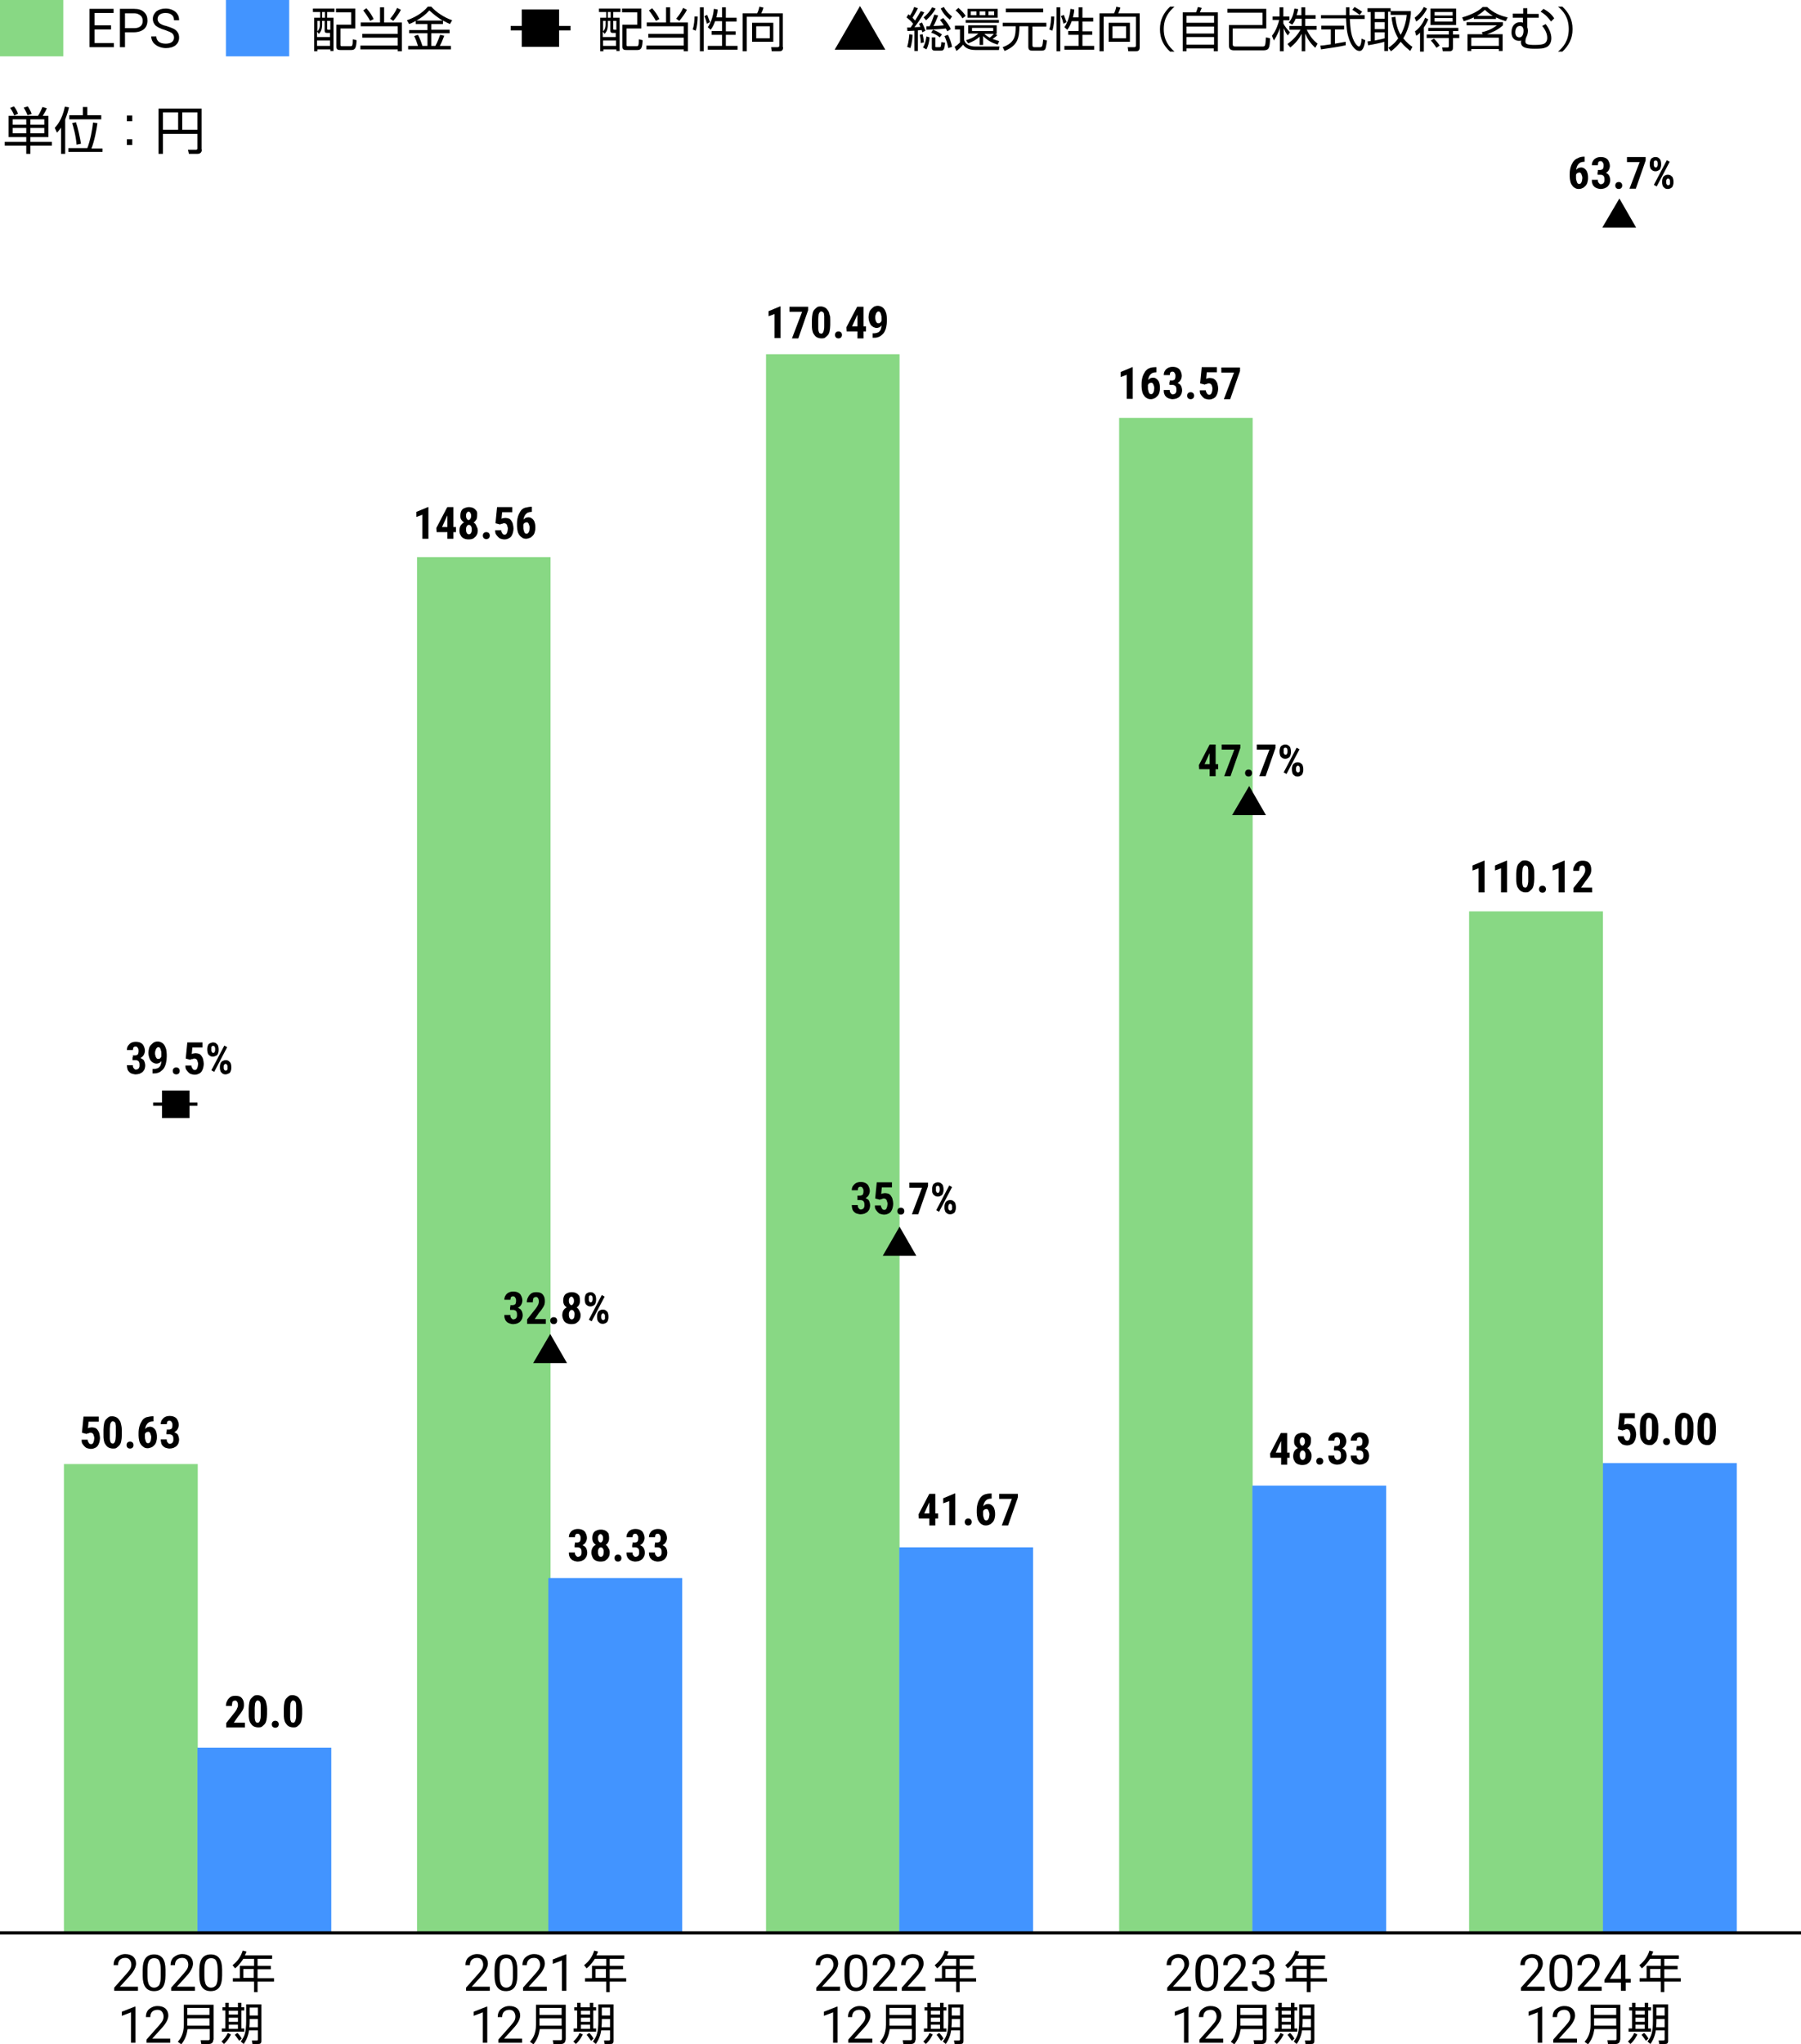 <?xml version="1.0" encoding="utf-8"?>
<!-- Generator: Adobe Illustrator 27.7.0, SVG Export Plug-In . SVG Version: 6.00 Build 0)  -->
<svg version="1.1" id="レイヤー_1" xmlns="http://www.w3.org/2000/svg" xmlns:xlink="http://www.w3.org/1999/xlink" x="0px"
	 y="0px" width="569.2px" height="645.8px" viewBox="0 0 569.2 645.8" style="enable-background:new 0 0 569.2 645.8;"
	 xml:space="preserve">
<style type="text/css">
	.st0{fill:#88D884;}
	.st1{fill:#4294FF;}
	.st2{fill:none;stroke:#000000;stroke-miterlimit:10;}
	.st3{fill:none;stroke:#000000;stroke-width:1.427;stroke-miterlimit:10;}
	.st4{fill:none;stroke:#000000;stroke-width:1.051;stroke-miterlimit:10;}
</style>
<g>
	<rect x="20.2" y="462.5" class="st0" width="42.3" height="148"/>
	<rect x="131.8" y="176" class="st0" width="42.2" height="434.4"/>
	<rect x="242.1" y="111.9" class="st0" width="42.2" height="498.5"/>
	<rect x="353.7" y="132" class="st0" width="42.2" height="478.4"/>
</g>
<g>
	<rect x="62.4" y="552.1" class="st1" width="42.3" height="58.3"/>
	<rect x="173.3" y="498.5" class="st1" width="42.3" height="112"/>
	<rect x="284.2" y="488.8" class="st1" width="42.3" height="121.7"/>
	<rect x="395.8" y="469.3" class="st1" width="42.3" height="141.2"/>
	<rect x="464.3" y="287.9" class="st0" width="42.3" height="322.5"/>
	<rect x="506.6" y="462.2" class="st1" width="42.3" height="148.2"/>
</g>
<line class="st2" x1="0" y1="610.6" x2="569.2" y2="610.6"/>
<g>
	<path d="M41.9,335v-1h1.2c0.5,0,0.9,0.1,1.2,0.2c0.3,0.1,0.6,0.3,0.9,0.5s0.4,0.5,0.5,0.8c0.1,0.3,0.2,0.7,0.2,1
		c0,0.5-0.1,0.9-0.2,1.2s-0.4,0.7-0.6,0.9s-0.6,0.4-1,0.6c-0.4,0.1-0.8,0.2-1.2,0.2c-0.4,0-0.7-0.1-1.1-0.2s-0.7-0.3-0.9-0.5
		s-0.5-0.5-0.6-0.9s-0.2-0.8-0.2-1.3h1.9c0,0.2,0,0.5,0.1,0.7c0.1,0.2,0.2,0.3,0.4,0.5s0.3,0.2,0.5,0.2c0.2,0,0.4-0.1,0.6-0.2
		s0.3-0.3,0.4-0.5s0.1-0.4,0.1-0.7c0-0.4,0-0.6-0.1-0.9c-0.1-0.2-0.2-0.4-0.4-0.5c-0.2-0.1-0.4-0.2-0.6-0.2H41.9z M41.9,333.4h0.9
		c0.2,0,0.4-0.1,0.6-0.2c0.2-0.1,0.3-0.3,0.3-0.5c0.1-0.2,0.1-0.5,0.1-0.7c0-0.2,0-0.5-0.1-0.7c-0.1-0.2-0.2-0.3-0.3-0.5
		c-0.1-0.1-0.3-0.2-0.5-0.2c-0.2,0-0.3,0-0.5,0.1c-0.1,0.1-0.3,0.2-0.3,0.4s-0.1,0.4-0.1,0.6h-1.9c0-0.5,0.1-1,0.4-1.4
		s0.6-0.7,1-0.9c0.4-0.2,0.9-0.3,1.4-0.3c0.6,0,1.1,0.1,1.5,0.3s0.8,0.5,1,1c0.2,0.4,0.4,0.9,0.4,1.6c0,0.3-0.1,0.6-0.2,0.9
		c-0.1,0.3-0.3,0.6-0.5,0.8s-0.5,0.4-0.8,0.6s-0.7,0.2-1.1,0.2h-1.2V333.4z"/>
	<path d="M48.5,337.7L48.5,337.7c0.5,0,0.9-0.1,1.2-0.2s0.6-0.3,0.8-0.6c0.2-0.2,0.3-0.6,0.4-0.9c0.1-0.4,0.1-0.8,0.1-1.2v-1.9
		c0-0.4,0-0.7-0.1-0.9c-0.1-0.3-0.1-0.5-0.2-0.7c-0.1-0.2-0.2-0.3-0.3-0.4s-0.2-0.1-0.4-0.1c-0.2,0-0.3,0.1-0.4,0.2
		c-0.1,0.1-0.2,0.2-0.3,0.4s-0.1,0.4-0.2,0.6s-0.1,0.5-0.1,0.7c0,0.3,0,0.5,0.1,0.7c0,0.2,0.1,0.4,0.2,0.6c0.1,0.2,0.2,0.3,0.3,0.4
		s0.3,0.1,0.5,0.1c0.1,0,0.3,0,0.4-0.1c0.1-0.1,0.2-0.2,0.3-0.3c0.1-0.1,0.2-0.3,0.2-0.5c0.1-0.2,0.1-0.3,0.1-0.5l0.6,0.4
		c0,0.3-0.1,0.6-0.2,0.9s-0.3,0.6-0.5,0.8s-0.4,0.5-0.7,0.6c-0.3,0.1-0.5,0.2-0.8,0.2c-0.4,0-0.7-0.1-1.1-0.3
		c-0.3-0.2-0.6-0.4-0.8-0.7s-0.4-0.7-0.5-1.1s-0.2-0.8-0.2-1.3c0-0.5,0.1-0.9,0.2-1.4c0.1-0.4,0.3-0.8,0.6-1.1s0.6-0.6,0.9-0.8
		c0.4-0.2,0.8-0.3,1.2-0.3c0.4,0,0.8,0.1,1.2,0.3s0.7,0.5,0.9,0.8c0.3,0.4,0.4,0.8,0.6,1.3c0.1,0.5,0.2,1.1,0.2,1.7v0.7
		c0,0.7-0.1,1.3-0.2,1.8c-0.1,0.6-0.3,1.1-0.5,1.5s-0.5,0.8-0.9,1.1c-0.3,0.3-0.8,0.6-1.2,0.7c-0.5,0.2-1,0.2-1.6,0.2h-0.1V337.7z"
		/>
	<path d="M54.6,338.3c0-0.3,0.1-0.6,0.3-0.8c0.2-0.2,0.5-0.3,0.8-0.3s0.6,0.1,0.8,0.3c0.2,0.2,0.3,0.5,0.3,0.8s-0.1,0.6-0.3,0.8
		s-0.5,0.3-0.8,0.3s-0.6-0.1-0.8-0.3S54.6,338.6,54.6,338.3z"/>
	<path d="M60.2,334.8l-1.5-0.4l0.5-5.1h4.8v1.6h-3.2l-0.2,2.1c0.1-0.1,0.3-0.2,0.5-0.2s0.4-0.1,0.7-0.1c0.4,0,0.8,0.1,1.1,0.2
		s0.6,0.4,0.8,0.7s0.4,0.6,0.5,1.1s0.2,0.9,0.2,1.4c0,0.4-0.1,0.9-0.2,1.3s-0.3,0.8-0.5,1.1s-0.6,0.6-0.9,0.7
		c-0.4,0.2-0.8,0.3-1.3,0.3c-0.4,0-0.7-0.1-1.1-0.2s-0.6-0.3-0.9-0.6c-0.3-0.3-0.5-0.6-0.7-0.9c-0.2-0.4-0.2-0.8-0.2-1.2h1.9
		c0,0.3,0.1,0.5,0.2,0.7s0.2,0.3,0.3,0.5c0.1,0.1,0.3,0.2,0.5,0.2s0.3,0,0.5-0.1c0.1-0.1,0.2-0.2,0.3-0.4s0.1-0.4,0.2-0.6
		c0-0.2,0.1-0.5,0.1-0.7c0-0.3,0-0.5-0.1-0.7s-0.1-0.4-0.2-0.6s-0.2-0.3-0.4-0.4s-0.3-0.1-0.5-0.1c-0.3,0-0.5,0.1-0.6,0.2
		C60.4,334.5,60.3,334.6,60.2,334.8z"/>
	<path d="M65.5,331.8v-0.5c0-0.4,0.1-0.7,0.2-1s0.3-0.6,0.6-0.7s0.6-0.3,1-0.3c0.4,0,0.8,0.1,1,0.3s0.5,0.4,0.6,0.7s0.2,0.7,0.2,1
		v0.5c0,0.4-0.1,0.7-0.2,1s-0.3,0.6-0.6,0.7s-0.6,0.3-1,0.3c-0.4,0-0.7-0.1-1-0.3s-0.5-0.4-0.6-0.7S65.5,332.1,65.5,331.8z
		 M66.8,331.3v0.5c0,0.2,0,0.3,0.1,0.4c0,0.1,0.1,0.3,0.2,0.3c0.1,0.1,0.2,0.1,0.3,0.1c0.1,0,0.3,0,0.3-0.1c0.1-0.1,0.2-0.2,0.2-0.3
		c0-0.1,0.1-0.3,0.1-0.4v-0.5c0-0.2,0-0.3-0.1-0.5s-0.1-0.3-0.2-0.3c-0.1-0.1-0.2-0.1-0.4-0.1c-0.1,0-0.2,0-0.3,0.1
		c-0.1,0.1-0.2,0.2-0.2,0.3S66.8,331.1,66.8,331.3z M71.8,330.8l-4.1,7.8l-0.9-0.5l4.1-7.8L71.8,330.8z M69.5,337.4v-0.5
		c0-0.4,0.1-0.7,0.2-1s0.4-0.6,0.6-0.7s0.6-0.3,1-0.3c0.4,0,0.8,0.1,1,0.3s0.5,0.4,0.6,0.7s0.2,0.7,0.2,1v0.5c0,0.4-0.1,0.7-0.2,1
		s-0.3,0.6-0.6,0.7s-0.6,0.3-1,0.3s-0.8-0.1-1-0.3s-0.5-0.4-0.6-0.7S69.5,337.8,69.5,337.4z M70.7,336.9v0.5c0,0.2,0,0.3,0.1,0.4
		s0.1,0.3,0.2,0.3c0.1,0.1,0.2,0.1,0.3,0.1c0.2,0,0.3,0,0.4-0.1c0.1-0.1,0.1-0.2,0.2-0.3c0-0.1,0-0.3,0-0.4v-0.5
		c0-0.2,0-0.3-0.1-0.4c0-0.1-0.1-0.2-0.2-0.3c-0.1-0.1-0.2-0.1-0.3-0.1c-0.1,0-0.2,0-0.3,0.1c-0.1,0.1-0.2,0.2-0.2,0.3
		C70.7,336.5,70.7,336.7,70.7,336.9z"/>
</g>
<g>
	<path d="M161.2,413.9v-1h1.2c0.5,0,0.9,0.1,1.2,0.2c0.3,0.1,0.6,0.3,0.9,0.5c0.2,0.2,0.4,0.5,0.5,0.8c0.1,0.3,0.2,0.7,0.2,1
		c0,0.5-0.1,0.9-0.2,1.2c-0.2,0.4-0.4,0.7-0.6,0.9c-0.3,0.3-0.6,0.4-1,0.6c-0.4,0.1-0.8,0.2-1.2,0.2c-0.4,0-0.7-0.1-1.1-0.2
		c-0.3-0.1-0.7-0.3-0.9-0.5s-0.5-0.5-0.6-0.9c-0.2-0.4-0.2-0.8-0.2-1.3h1.9c0,0.2,0,0.5,0.1,0.7c0.1,0.2,0.2,0.3,0.4,0.5
		s0.3,0.2,0.5,0.2c0.2,0,0.4-0.1,0.6-0.2s0.3-0.3,0.4-0.5c0.1-0.2,0.1-0.4,0.1-0.7c0-0.4,0-0.6-0.1-0.9c-0.1-0.2-0.2-0.4-0.4-0.5
		c-0.2-0.1-0.4-0.2-0.6-0.2H161.2z M161.2,412.3h0.9c0.2,0,0.4-0.1,0.6-0.2c0.2-0.1,0.3-0.3,0.3-0.5c0.1-0.2,0.1-0.5,0.1-0.7
		c0-0.2,0-0.5-0.1-0.7c-0.1-0.2-0.2-0.3-0.3-0.5c-0.1-0.1-0.3-0.2-0.5-0.2c-0.2,0-0.3,0-0.5,0.1c-0.1,0.1-0.3,0.2-0.3,0.4
		s-0.1,0.4-0.1,0.6h-1.9c0-0.5,0.1-1,0.4-1.4c0.2-0.4,0.6-0.7,1-0.9c0.4-0.2,0.9-0.3,1.4-0.3c0.6,0,1.1,0.1,1.5,0.3s0.8,0.5,1,1
		c0.2,0.4,0.4,0.9,0.4,1.6c0,0.3-0.1,0.6-0.2,0.9c-0.1,0.3-0.3,0.6-0.5,0.8c-0.2,0.2-0.5,0.4-0.8,0.6c-0.3,0.1-0.7,0.2-1.1,0.2h-1.2
		V412.3z"/>
	<path d="M172.5,416.6v1.6h-5.9v-1.4l2.7-3.4c0.3-0.4,0.5-0.7,0.6-0.9c0.1-0.3,0.3-0.5,0.3-0.7c0.1-0.2,0.1-0.4,0.1-0.6
		c0-0.3,0-0.5-0.1-0.8c-0.1-0.2-0.2-0.4-0.3-0.5c-0.1-0.1-0.3-0.2-0.5-0.2c-0.2,0-0.4,0.1-0.6,0.2c-0.2,0.1-0.3,0.3-0.3,0.6
		c-0.1,0.3-0.1,0.5-0.1,0.9h-1.9c0-0.6,0.1-1.1,0.4-1.6c0.2-0.5,0.6-0.9,1-1.2c0.4-0.3,1-0.4,1.6-0.4c0.6,0,1.1,0.1,1.5,0.3
		c0.4,0.2,0.7,0.6,0.9,1c0.2,0.4,0.3,0.9,0.3,1.5c0,0.3,0,0.6-0.1,1c-0.1,0.3-0.2,0.6-0.4,0.9c-0.2,0.3-0.4,0.6-0.6,0.9
		c-0.2,0.3-0.5,0.6-0.8,1l-1.3,1.9H172.5z"/>
	<path d="M173.9,417.2c0-0.3,0.1-0.6,0.3-0.8c0.2-0.2,0.5-0.3,0.8-0.3s0.6,0.1,0.8,0.3c0.2,0.2,0.3,0.5,0.3,0.8s-0.1,0.6-0.3,0.8
		c-0.2,0.2-0.5,0.3-0.8,0.3s-0.6-0.1-0.8-0.3C174,417.7,173.9,417.5,173.9,417.2z"/>
	<path d="M183.5,415.4c0,0.6-0.1,1.2-0.4,1.6c-0.2,0.4-0.6,0.7-1,1c-0.4,0.2-0.9,0.3-1.5,0.3s-1-0.1-1.5-0.3c-0.4-0.2-0.8-0.5-1-1
		c-0.2-0.4-0.4-1-0.4-1.6c0-0.4,0.1-0.8,0.2-1.1c0.1-0.3,0.3-0.6,0.6-0.9c0.3-0.2,0.6-0.4,0.9-0.6c0.3-0.1,0.7-0.2,1.1-0.2
		c0.6,0,1,0.1,1.5,0.3c0.4,0.2,0.8,0.5,1,1C183.3,414.4,183.5,414.9,183.5,415.4z M183.3,410.9c0,0.5-0.1,1-0.3,1.3
		c-0.2,0.4-0.5,0.7-0.9,0.9s-0.9,0.3-1.4,0.3c-0.5,0-1-0.1-1.4-0.3c-0.4-0.2-0.7-0.5-1-0.9c-0.2-0.4-0.3-0.8-0.3-1.3
		c0-0.6,0.1-1.1,0.3-1.5c0.2-0.4,0.5-0.7,1-0.9c0.4-0.2,0.9-0.3,1.4-0.3c0.5,0,1,0.1,1.4,0.3c0.4,0.2,0.7,0.5,1,0.9
		C183.2,409.7,183.3,410.3,183.3,410.9z M181.6,415.3c0-0.3,0-0.6-0.1-0.8s-0.2-0.4-0.3-0.5c-0.1-0.1-0.3-0.2-0.5-0.2
		s-0.4,0.1-0.5,0.2c-0.1,0.1-0.2,0.3-0.3,0.5c-0.1,0.2-0.1,0.5-0.1,0.8c0,0.3,0,0.5,0.1,0.8s0.2,0.4,0.3,0.5
		c0.1,0.1,0.3,0.2,0.5,0.2c0.2,0,0.4-0.1,0.5-0.2c0.1-0.1,0.2-0.3,0.3-0.5C181.5,415.8,181.6,415.6,181.6,415.3z M181.4,411
		c0-0.3,0-0.5-0.1-0.7c-0.1-0.2-0.1-0.3-0.3-0.5c-0.1-0.1-0.3-0.2-0.4-0.2c-0.2,0-0.3,0.1-0.4,0.2c-0.1,0.1-0.2,0.2-0.3,0.4
		c-0.1,0.2-0.1,0.4-0.1,0.7c0,0.3,0,0.5,0.1,0.7c0.1,0.2,0.1,0.3,0.3,0.5c0.1,0.1,0.3,0.2,0.4,0.2c0.2,0,0.3-0.1,0.4-0.2
		c0.1-0.1,0.2-0.3,0.3-0.5C181.4,411.4,181.4,411.2,181.4,411z"/>
	<path d="M184.8,410.7v-0.5c0-0.4,0.1-0.7,0.2-1c0.1-0.3,0.3-0.6,0.6-0.7c0.3-0.2,0.6-0.3,1-0.3c0.4,0,0.8,0.1,1,0.3
		s0.5,0.4,0.6,0.7c0.1,0.3,0.2,0.7,0.2,1v0.5c0,0.4-0.1,0.7-0.2,1s-0.3,0.6-0.6,0.7c-0.3,0.2-0.6,0.3-1,0.3c-0.4,0-0.7-0.1-1-0.3
		c-0.3-0.2-0.5-0.4-0.6-0.7C184.9,411.4,184.8,411,184.8,410.7z M186.1,410.1v0.5c0,0.2,0,0.3,0.1,0.4c0,0.1,0.1,0.3,0.2,0.3
		c0.1,0.1,0.2,0.1,0.3,0.1c0.1,0,0.3,0,0.3-0.1c0.1-0.1,0.2-0.2,0.2-0.3c0-0.1,0.1-0.3,0.1-0.4v-0.5c0-0.2,0-0.3-0.1-0.5
		c0-0.1-0.1-0.3-0.2-0.3c-0.1-0.1-0.2-0.1-0.4-0.1c-0.1,0-0.2,0-0.3,0.1c-0.1,0.1-0.2,0.2-0.2,0.3
		C186.1,409.8,186.1,410,186.1,410.1z M191.1,409.6l-4.1,7.8l-0.9-0.5l4.1-7.8L191.1,409.6z M188.7,416.2v-0.5c0-0.4,0.1-0.7,0.2-1
		s0.4-0.6,0.6-0.7c0.3-0.2,0.6-0.3,1-0.3c0.4,0,0.8,0.1,1,0.3c0.3,0.2,0.5,0.4,0.6,0.7c0.1,0.3,0.2,0.7,0.2,1v0.5
		c0,0.4-0.1,0.7-0.2,1s-0.3,0.6-0.6,0.7c-0.3,0.2-0.6,0.3-1,0.3s-0.8-0.1-1-0.3s-0.5-0.4-0.6-0.7C188.8,417,188.7,416.6,188.7,416.2
		z M190,415.7v0.5c0,0.2,0,0.3,0.1,0.4s0.1,0.3,0.2,0.3c0.1,0.1,0.2,0.1,0.3,0.1c0.2,0,0.3,0,0.4-0.1c0.1-0.1,0.1-0.2,0.2-0.3
		c0-0.1,0-0.3,0-0.4v-0.5c0-0.2,0-0.3-0.1-0.4c0-0.1-0.1-0.2-0.2-0.3c-0.1-0.1-0.2-0.1-0.3-0.1c-0.1,0-0.2,0-0.3,0.1
		c-0.1,0.1-0.2,0.2-0.2,0.3C190,415.4,190,415.6,190,415.7z"/>
</g>
<g>
	<path d="M271,379.2v-1h1.2c0.5,0,0.9,0.1,1.2,0.2c0.3,0.1,0.6,0.3,0.9,0.5s0.4,0.5,0.5,0.8c0.1,0.3,0.2,0.7,0.2,1
		c0,0.5-0.1,0.9-0.2,1.2s-0.4,0.7-0.6,0.9s-0.6,0.4-1,0.6c-0.4,0.1-0.8,0.2-1.2,0.2c-0.4,0-0.7-0.1-1.1-0.2s-0.7-0.3-0.9-0.5
		s-0.5-0.5-0.6-0.9s-0.2-0.8-0.2-1.3h1.9c0,0.2,0,0.5,0.1,0.7c0.1,0.2,0.2,0.3,0.4,0.5s0.3,0.2,0.5,0.2c0.2,0,0.4-0.1,0.6-0.2
		s0.3-0.3,0.4-0.5s0.1-0.4,0.1-0.7c0-0.4,0-0.6-0.1-0.9c-0.1-0.2-0.2-0.4-0.4-0.5c-0.2-0.1-0.4-0.2-0.6-0.2H271z M271,377.7h0.9
		c0.2,0,0.4-0.1,0.6-0.2c0.2-0.1,0.3-0.3,0.3-0.5c0.1-0.2,0.1-0.5,0.1-0.7c0-0.2,0-0.5-0.1-0.7c-0.1-0.2-0.2-0.3-0.3-0.5
		c-0.1-0.1-0.3-0.2-0.5-0.2c-0.2,0-0.3,0-0.5,0.1c-0.1,0.1-0.3,0.2-0.3,0.4s-0.1,0.4-0.1,0.6h-1.9c0-0.5,0.1-1,0.4-1.4
		s0.6-0.7,1-0.9c0.4-0.2,0.9-0.3,1.4-0.3c0.6,0,1.1,0.1,1.5,0.3s0.8,0.5,1,1c0.2,0.4,0.4,0.9,0.4,1.6c0,0.3-0.1,0.6-0.2,0.9
		c-0.1,0.3-0.3,0.6-0.5,0.8s-0.5,0.4-0.8,0.6s-0.7,0.2-1.1,0.2H271V377.7z"/>
	<path d="M278.1,379l-1.5-0.4l0.5-5.1h4.8v1.6h-3.2l-0.2,2.1c0.1-0.1,0.3-0.2,0.5-0.2s0.4-0.1,0.7-0.1c0.4,0,0.8,0.1,1.1,0.2
		s0.6,0.4,0.8,0.7s0.4,0.6,0.5,1.1s0.2,0.9,0.2,1.4c0,0.4-0.1,0.9-0.2,1.3s-0.3,0.8-0.5,1.1s-0.6,0.6-0.9,0.7
		c-0.4,0.2-0.8,0.3-1.3,0.3c-0.4,0-0.7-0.1-1.1-0.2s-0.6-0.3-0.9-0.6c-0.3-0.3-0.5-0.6-0.7-0.9c-0.2-0.4-0.2-0.8-0.2-1.2h1.9
		c0,0.3,0.1,0.5,0.2,0.7s0.2,0.3,0.3,0.5c0.1,0.1,0.3,0.2,0.5,0.2s0.3,0,0.5-0.1c0.1-0.1,0.2-0.2,0.3-0.4s0.1-0.4,0.2-0.6
		c0-0.2,0.1-0.5,0.1-0.7c0-0.3,0-0.5-0.1-0.7s-0.1-0.4-0.2-0.6s-0.2-0.3-0.4-0.4s-0.3-0.1-0.5-0.1c-0.3,0-0.5,0.1-0.6,0.2
		C278.3,378.8,278.2,378.9,278.1,379z"/>
	<path d="M283.6,382.6c0-0.3,0.1-0.6,0.3-0.8c0.2-0.2,0.5-0.3,0.8-0.3s0.6,0.1,0.8,0.3c0.2,0.2,0.3,0.5,0.3,0.8s-0.1,0.6-0.3,0.8
		s-0.5,0.3-0.8,0.3s-0.6-0.1-0.8-0.3S283.6,382.9,283.6,382.6z"/>
	<path d="M293.3,373.6v1.1l-3.1,8.9h-2l3.2-8.4h-4v-1.6H293.3z"/>
	<path d="M294.6,376v-0.5c0-0.4,0.1-0.7,0.2-1c0.1-0.3,0.3-0.6,0.6-0.7c0.3-0.2,0.6-0.3,1-0.3c0.4,0,0.8,0.1,1,0.3
		c0.3,0.2,0.5,0.4,0.6,0.7c0.1,0.3,0.2,0.7,0.2,1v0.5c0,0.4-0.1,0.7-0.2,1s-0.3,0.6-0.6,0.7c-0.3,0.2-0.6,0.3-1,0.3
		c-0.4,0-0.7-0.1-1-0.3s-0.5-0.4-0.6-0.7C294.6,376.7,294.6,376.4,294.6,376z M295.8,375.5v0.5c0,0.2,0,0.3,0.1,0.4
		c0,0.1,0.1,0.3,0.2,0.3c0.1,0.1,0.2,0.1,0.3,0.1c0.1,0,0.3,0,0.3-0.1c0.1-0.1,0.2-0.2,0.2-0.3c0-0.1,0.1-0.3,0.1-0.4v-0.5
		c0-0.2,0-0.3-0.1-0.5c0-0.1-0.1-0.3-0.2-0.3c-0.1-0.1-0.2-0.1-0.4-0.1c-0.1,0-0.2,0-0.3,0.1c-0.1,0.1-0.2,0.2-0.2,0.3
		C295.8,375.2,295.8,375.3,295.8,375.5z M300.9,375l-4.1,7.8l-0.9-0.5l4.1-7.8L300.9,375z M298.5,381.6v-0.5c0-0.4,0.1-0.7,0.2-1
		c0.1-0.3,0.4-0.6,0.6-0.7c0.3-0.2,0.6-0.3,1-0.3c0.4,0,0.8,0.1,1,0.3c0.3,0.2,0.5,0.4,0.6,0.7c0.1,0.3,0.2,0.7,0.2,1v0.5
		c0,0.4-0.1,0.7-0.2,1s-0.3,0.6-0.6,0.7c-0.3,0.2-0.6,0.3-1,0.3s-0.8-0.1-1-0.3c-0.3-0.2-0.5-0.4-0.6-0.7S298.5,382,298.5,381.6z
		 M299.7,381.1v0.5c0,0.2,0,0.3,0.1,0.4s0.1,0.3,0.2,0.3c0.1,0.1,0.2,0.1,0.3,0.1c0.2,0,0.3,0,0.4-0.1c0.1-0.1,0.1-0.2,0.2-0.3
		c0-0.1,0-0.3,0-0.4v-0.5c0-0.2,0-0.3-0.1-0.4c0-0.1-0.1-0.2-0.2-0.3c-0.1-0.1-0.2-0.1-0.3-0.1c-0.1,0-0.2,0-0.3,0.1
		c-0.1,0.1-0.2,0.2-0.2,0.3C299.8,380.8,299.7,380.9,299.7,381.1z"/>
</g>
<g>
	<path d="M385,241.4v1.6H379l-0.1-1.3l3.4-6.5h1.5l-1.6,2.9l-1.5,3.3H385z M384.2,235.2v10h-1.9v-10H384.2z"/>
	<path d="M392,235.2v1.1l-3.1,8.9h-2l3.2-8.4h-4v-1.6H392z"/>
	<path d="M393.5,244.2c0-0.3,0.1-0.6,0.3-0.8c0.2-0.2,0.5-0.3,0.8-0.3s0.6,0.1,0.8,0.3c0.2,0.2,0.3,0.5,0.3,0.8s-0.1,0.6-0.3,0.8
		s-0.5,0.3-0.8,0.3s-0.6-0.1-0.8-0.3S393.5,244.5,393.5,244.2z"/>
	<path d="M403.1,235.2v1.1l-3.1,8.9h-2l3.2-8.4h-4v-1.6H403.1z"/>
	<path d="M404.4,237.7v-0.5c0-0.4,0.1-0.7,0.2-1c0.1-0.3,0.3-0.6,0.6-0.7c0.3-0.2,0.6-0.3,1-0.3c0.4,0,0.8,0.1,1,0.3
		c0.3,0.2,0.5,0.4,0.6,0.7c0.1,0.3,0.2,0.7,0.2,1v0.5c0,0.4-0.1,0.7-0.2,1s-0.3,0.6-0.6,0.7c-0.3,0.2-0.6,0.3-1,0.3
		c-0.4,0-0.7-0.1-1-0.3s-0.5-0.4-0.6-0.7C404.5,238.4,404.4,238,404.4,237.7z M405.7,237.1v0.5c0,0.2,0,0.3,0.1,0.4
		c0,0.1,0.1,0.3,0.2,0.3c0.1,0.1,0.2,0.1,0.3,0.1c0.1,0,0.3,0,0.3-0.1c0.1-0.1,0.2-0.2,0.2-0.3c0-0.1,0.1-0.3,0.1-0.4v-0.5
		c0-0.2,0-0.3-0.1-0.5c0-0.1-0.1-0.3-0.2-0.3c-0.1-0.1-0.2-0.1-0.4-0.1c-0.1,0-0.2,0-0.3,0.1c-0.1,0.1-0.2,0.2-0.2,0.3
		C405.7,236.8,405.7,237,405.7,237.1z M410.7,236.7l-4.1,7.8l-0.9-0.5l4.1-7.8L410.7,236.7z M408.3,243.3v-0.5c0-0.4,0.1-0.7,0.2-1
		c0.1-0.3,0.4-0.6,0.6-0.7c0.3-0.2,0.6-0.3,1-0.3c0.4,0,0.8,0.1,1,0.3c0.3,0.2,0.5,0.4,0.6,0.7c0.1,0.3,0.2,0.7,0.2,1v0.5
		c0,0.4-0.1,0.7-0.2,1s-0.3,0.6-0.6,0.7c-0.3,0.2-0.6,0.3-1,0.3s-0.8-0.1-1-0.3c-0.3-0.2-0.5-0.4-0.6-0.7S408.3,243.6,408.3,243.3z
		 M409.6,242.7v0.5c0,0.2,0,0.3,0.1,0.4s0.1,0.3,0.2,0.3c0.1,0.1,0.2,0.1,0.3,0.1c0.2,0,0.3,0,0.4-0.1c0.1-0.1,0.1-0.2,0.2-0.3
		c0-0.1,0-0.3,0-0.4v-0.5c0-0.2,0-0.3-0.1-0.4c0-0.1-0.1-0.2-0.2-0.3c-0.1-0.1-0.2-0.1-0.3-0.1c-0.1,0-0.2,0-0.3,0.1
		c-0.1,0.1-0.2,0.2-0.2,0.3C409.6,242.4,409.6,242.6,409.6,242.7z"/>
</g>
<g>
	<path d="M500.5,49.5h0.3v1.6h-0.1c-0.4,0-0.8,0.1-1.1,0.2c-0.3,0.1-0.6,0.4-0.8,0.6c-0.2,0.3-0.4,0.6-0.5,1
		c-0.1,0.4-0.2,0.8-0.2,1.3V56c0,0.3,0,0.7,0.1,0.9s0.1,0.5,0.2,0.7c0.1,0.2,0.2,0.3,0.3,0.4c0.1,0.1,0.3,0.1,0.4,0.1
		c0.2,0,0.3,0,0.4-0.1c0.1-0.1,0.2-0.2,0.3-0.4c0.1-0.2,0.2-0.4,0.2-0.6c0-0.2,0.1-0.5,0.1-0.7s0-0.5-0.1-0.7
		c-0.1-0.2-0.1-0.4-0.2-0.6c-0.1-0.2-0.2-0.3-0.3-0.4c-0.1-0.1-0.3-0.1-0.4-0.1c-0.2,0-0.4,0.1-0.6,0.2c-0.2,0.1-0.3,0.3-0.4,0.5
		c-0.1,0.2-0.1,0.4-0.1,0.7l-0.6-0.4c0-0.3,0.1-0.7,0.2-1c0.1-0.3,0.3-0.6,0.5-0.8c0.2-0.2,0.4-0.4,0.7-0.6c0.3-0.1,0.6-0.2,0.9-0.2
		c0.4,0,0.7,0.1,1,0.3c0.3,0.2,0.5,0.4,0.7,0.7s0.3,0.7,0.4,1.1c0.1,0.4,0.1,0.8,0.1,1.3c0,0.5-0.1,0.9-0.2,1.3s-0.3,0.8-0.6,1.1
		c-0.3,0.3-0.6,0.6-0.9,0.7c-0.4,0.2-0.8,0.3-1.2,0.3c-0.5,0-0.9-0.1-1.2-0.3c-0.4-0.2-0.7-0.5-0.9-0.8c-0.3-0.4-0.5-0.8-0.6-1.3
		s-0.2-1-0.2-1.6V55c0-0.8,0.1-1.5,0.3-2.2c0.2-0.7,0.5-1.2,0.8-1.7c0.4-0.5,0.8-0.9,1.4-1.1C499.1,49.7,499.8,49.5,500.5,49.5z"/>
	<path d="M504.9,55.3v-1h1.2c0.5,0,0.9,0.1,1.2,0.2c0.3,0.1,0.6,0.3,0.9,0.5c0.2,0.2,0.4,0.5,0.5,0.8c0.1,0.3,0.2,0.7,0.2,1
		c0,0.5-0.1,0.9-0.2,1.2c-0.2,0.4-0.4,0.7-0.6,0.9c-0.3,0.3-0.6,0.4-1,0.6c-0.4,0.1-0.8,0.2-1.2,0.2c-0.4,0-0.7-0.1-1.1-0.2
		c-0.3-0.1-0.7-0.3-0.9-0.5s-0.5-0.5-0.6-0.9c-0.2-0.4-0.2-0.8-0.2-1.3h1.9c0,0.2,0,0.5,0.1,0.7c0.1,0.2,0.2,0.3,0.4,0.5
		s0.3,0.2,0.5,0.2c0.2,0,0.4-0.1,0.6-0.2s0.3-0.3,0.4-0.5c0.1-0.2,0.1-0.4,0.1-0.7c0-0.4,0-0.6-0.1-0.9c-0.1-0.2-0.2-0.4-0.4-0.5
		c-0.2-0.1-0.4-0.2-0.6-0.2H504.9z M504.9,53.7h0.9c0.2,0,0.4-0.1,0.6-0.2c0.2-0.1,0.3-0.3,0.3-0.5c0.1-0.2,0.1-0.5,0.1-0.7
		c0-0.2,0-0.5-0.1-0.7c-0.1-0.2-0.2-0.3-0.3-0.5c-0.1-0.1-0.3-0.2-0.5-0.2c-0.2,0-0.3,0-0.5,0.1c-0.1,0.1-0.3,0.2-0.3,0.4
		S505,52,505,52.2h-1.9c0-0.5,0.1-1,0.4-1.4c0.2-0.4,0.6-0.7,1-0.9c0.4-0.2,0.9-0.3,1.4-0.3c0.6,0,1.1,0.1,1.5,0.3s0.8,0.5,1,1
		c0.2,0.4,0.4,0.9,0.4,1.6c0,0.3-0.1,0.6-0.2,0.9c-0.1,0.3-0.3,0.6-0.5,0.8c-0.2,0.2-0.5,0.4-0.8,0.6c-0.3,0.1-0.7,0.2-1.1,0.2h-1.2
		V53.7z"/>
	<path d="M510.5,58.6c0-0.3,0.1-0.6,0.3-0.8c0.2-0.2,0.5-0.3,0.8-0.3s0.6,0.1,0.8,0.3c0.2,0.2,0.3,0.5,0.3,0.8s-0.1,0.6-0.3,0.8
		c-0.2,0.2-0.5,0.3-0.8,0.3s-0.6-0.1-0.8-0.3C510.6,59.2,510.5,58.9,510.5,58.6z"/>
	<path d="M520.1,49.6v1.1l-3.1,8.9h-2l3.2-8.4h-4v-1.6H520.1z"/>
	<path d="M521.4,52.1v-0.5c0-0.4,0.1-0.7,0.2-1c0.1-0.3,0.3-0.6,0.6-0.7c0.3-0.2,0.6-0.3,1-0.3c0.4,0,0.8,0.1,1,0.3s0.5,0.4,0.6,0.7
		c0.1,0.3,0.2,0.7,0.2,1v0.5c0,0.4-0.1,0.7-0.2,1s-0.3,0.6-0.6,0.7c-0.3,0.2-0.6,0.3-1,0.3c-0.4,0-0.7-0.1-1-0.3
		c-0.3-0.2-0.5-0.4-0.6-0.7C521.5,52.8,521.4,52.5,521.4,52.1z M522.7,51.6v0.5c0,0.2,0,0.3,0.1,0.4c0,0.1,0.1,0.3,0.2,0.3
		c0.1,0.1,0.2,0.1,0.3,0.1c0.1,0,0.3,0,0.3-0.1c0.1-0.1,0.2-0.2,0.2-0.3c0-0.1,0.1-0.3,0.1-0.4v-0.5c0-0.2,0-0.3-0.1-0.5
		c0-0.1-0.1-0.3-0.2-0.3c-0.1-0.1-0.2-0.1-0.4-0.1c-0.1,0-0.2,0-0.3,0.1c-0.1,0.1-0.2,0.2-0.2,0.3C522.7,51.3,522.7,51.4,522.7,51.6
		z M527.7,51.1l-4.1,7.8l-0.9-0.5l4.1-7.8L527.7,51.1z M525.3,57.7v-0.5c0-0.4,0.1-0.7,0.2-1s0.4-0.6,0.6-0.7c0.3-0.2,0.6-0.3,1-0.3
		c0.4,0,0.8,0.1,1,0.3c0.3,0.2,0.5,0.4,0.6,0.7c0.1,0.3,0.2,0.7,0.2,1v0.5c0,0.4-0.1,0.7-0.2,1s-0.3,0.6-0.6,0.7
		c-0.3,0.2-0.6,0.3-1,0.3s-0.8-0.1-1-0.3s-0.5-0.4-0.6-0.7C525.4,58.4,525.3,58.1,525.3,57.7z M526.6,57.2v0.5c0,0.2,0,0.3,0.1,0.4
		s0.1,0.3,0.2,0.3c0.1,0.1,0.2,0.1,0.3,0.1c0.2,0,0.3,0,0.4-0.1c0.1-0.1,0.1-0.2,0.2-0.3c0-0.1,0-0.3,0-0.4v-0.5
		c0-0.2,0-0.3-0.1-0.4c0-0.1-0.1-0.2-0.2-0.3c-0.1-0.1-0.2-0.1-0.3-0.1c-0.1,0-0.2,0-0.3,0.1c-0.1,0.1-0.2,0.2-0.2,0.3
		C526.6,56.9,526.6,57,526.6,57.2z"/>
</g>
<g>
	<path d="M77.4,544.1v1.6h-5.9v-1.4l2.7-3.4c0.3-0.4,0.5-0.7,0.6-0.9c0.1-0.3,0.2-0.5,0.3-0.7c0.1-0.2,0.1-0.4,0.1-0.6
		c0-0.3,0-0.5-0.1-0.8c-0.1-0.2-0.2-0.4-0.3-0.5c-0.1-0.1-0.3-0.2-0.5-0.2c-0.2,0-0.4,0.1-0.6,0.2c-0.2,0.1-0.3,0.3-0.3,0.6
		c-0.1,0.3-0.1,0.5-0.1,0.9h-1.9c0-0.6,0.1-1.1,0.4-1.6c0.2-0.5,0.6-0.9,1-1.2c0.4-0.3,1-0.4,1.6-0.4c0.6,0,1.1,0.1,1.5,0.3
		c0.4,0.2,0.7,0.6,0.9,1c0.2,0.4,0.3,0.9,0.3,1.5c0,0.3,0,0.6-0.1,1c-0.1,0.3-0.2,0.6-0.4,0.9c-0.2,0.3-0.4,0.6-0.6,0.9
		c-0.2,0.3-0.5,0.6-0.8,1l-1.3,1.9H77.4z"/>
	<path d="M84.4,539.8v1.7c0,0.7-0.1,1.4-0.2,1.9c-0.1,0.5-0.3,1-0.6,1.3c-0.3,0.3-0.6,0.6-0.9,0.8c-0.4,0.2-0.7,0.2-1.2,0.2
		c-0.3,0-0.7-0.1-1-0.2c-0.3-0.1-0.6-0.3-0.8-0.5c-0.2-0.2-0.4-0.5-0.6-0.8c-0.2-0.3-0.3-0.7-0.4-1.2c-0.1-0.5-0.1-1-0.1-1.6v-1.7
		c0-0.7,0.1-1.4,0.2-1.9c0.1-0.5,0.3-1,0.6-1.3c0.3-0.3,0.6-0.6,0.9-0.8c0.4-0.2,0.7-0.2,1.2-0.2c0.3,0,0.6,0.1,0.9,0.2
		c0.3,0.1,0.6,0.3,0.8,0.5c0.2,0.2,0.4,0.5,0.6,0.8c0.2,0.3,0.3,0.7,0.4,1.2C84.3,538.7,84.4,539.2,84.4,539.8z M82.4,541.8v-2.3
		c0-0.4,0-0.7,0-0.9c0-0.3-0.1-0.5-0.1-0.7c-0.1-0.2-0.1-0.3-0.2-0.4c-0.1-0.1-0.2-0.2-0.3-0.2c-0.1-0.1-0.2-0.1-0.3-0.1
		c-0.2,0-0.3,0-0.4,0.1c-0.1,0.1-0.2,0.2-0.3,0.4c-0.1,0.2-0.2,0.4-0.2,0.7c0,0.3-0.1,0.7-0.1,1.1v2.3c0,0.4,0,0.7,0,0.9
		c0,0.3,0.1,0.5,0.1,0.7c0.1,0.2,0.1,0.3,0.2,0.5s0.2,0.2,0.3,0.2c0.1,0.1,0.2,0.1,0.3,0.1c0.1,0,0.3,0,0.4-0.1
		c0.1-0.1,0.2-0.2,0.3-0.4s0.1-0.4,0.2-0.7C82.4,542.7,82.4,542.3,82.4,541.8z"/>
	<path d="M85.9,544.7c0-0.3,0.1-0.6,0.3-0.8c0.2-0.2,0.5-0.3,0.8-0.3s0.6,0.1,0.8,0.3c0.2,0.2,0.3,0.5,0.3,0.8s-0.1,0.6-0.3,0.8
		c-0.2,0.2-0.5,0.3-0.8,0.3s-0.6-0.1-0.8-0.3C86,545.3,85.9,545,85.9,544.7z"/>
	<path d="M95.5,539.8v1.7c0,0.7-0.1,1.4-0.2,1.9c-0.1,0.5-0.3,1-0.6,1.3c-0.3,0.3-0.6,0.6-0.9,0.8c-0.4,0.2-0.7,0.2-1.2,0.2
		c-0.3,0-0.7-0.1-1-0.2c-0.3-0.1-0.6-0.3-0.8-0.5c-0.2-0.2-0.4-0.5-0.6-0.8c-0.2-0.3-0.3-0.7-0.4-1.2c-0.1-0.5-0.1-1-0.1-1.6v-1.7
		c0-0.7,0.1-1.4,0.2-1.9c0.1-0.5,0.3-1,0.6-1.3c0.3-0.3,0.6-0.6,0.9-0.8c0.4-0.2,0.7-0.2,1.2-0.2c0.3,0,0.6,0.1,0.9,0.2
		c0.3,0.1,0.6,0.3,0.8,0.5c0.2,0.2,0.4,0.5,0.6,0.8c0.2,0.3,0.3,0.7,0.4,1.2C95.4,538.7,95.5,539.2,95.5,539.8z M93.6,541.8v-2.3
		c0-0.4,0-0.7,0-0.9c0-0.3-0.1-0.5-0.1-0.7c-0.1-0.2-0.1-0.3-0.2-0.4c-0.1-0.1-0.2-0.2-0.3-0.2c-0.1-0.1-0.2-0.1-0.3-0.1
		c-0.2,0-0.3,0-0.4,0.1c-0.1,0.1-0.2,0.2-0.3,0.4c-0.1,0.2-0.2,0.4-0.2,0.7c0,0.3-0.1,0.7-0.1,1.1v2.3c0,0.4,0,0.7,0,0.9
		c0,0.3,0.1,0.5,0.1,0.7c0.1,0.2,0.1,0.3,0.2,0.5s0.2,0.2,0.3,0.2c0.1,0.1,0.2,0.1,0.3,0.1c0.1,0,0.3,0,0.4-0.1
		c0.1-0.1,0.2-0.2,0.3-0.4s0.1-0.4,0.2-0.7C93.6,542.7,93.6,542.3,93.6,541.8z"/>
</g>
<g>
	<path d="M181.6,488.9v-1h1.2c0.5,0,0.9,0.1,1.2,0.2c0.3,0.1,0.6,0.3,0.9,0.5c0.2,0.2,0.4,0.5,0.5,0.8c0.1,0.3,0.2,0.7,0.2,1
		c0,0.5-0.1,0.9-0.2,1.2c-0.2,0.4-0.4,0.7-0.6,0.9c-0.3,0.3-0.6,0.4-1,0.6c-0.4,0.1-0.8,0.2-1.2,0.2c-0.4,0-0.7-0.1-1.1-0.2
		c-0.3-0.1-0.7-0.3-0.9-0.5s-0.5-0.5-0.6-0.9c-0.2-0.4-0.2-0.8-0.2-1.3h1.9c0,0.2,0,0.5,0.1,0.7c0.1,0.2,0.2,0.3,0.4,0.5
		s0.3,0.2,0.5,0.2c0.2,0,0.4-0.1,0.6-0.2s0.3-0.3,0.4-0.5c0.1-0.2,0.1-0.4,0.1-0.7c0-0.4,0-0.6-0.1-0.9c-0.1-0.2-0.2-0.4-0.4-0.5
		c-0.2-0.1-0.4-0.2-0.6-0.2H181.6z M181.6,487.3h0.9c0.2,0,0.4-0.1,0.6-0.2c0.2-0.1,0.3-0.3,0.3-0.5c0.1-0.2,0.1-0.5,0.1-0.7
		c0-0.2,0-0.5-0.1-0.7c-0.1-0.2-0.2-0.3-0.3-0.5c-0.1-0.1-0.3-0.2-0.5-0.2c-0.2,0-0.3,0-0.5,0.1c-0.1,0.1-0.3,0.2-0.3,0.4
		s-0.1,0.4-0.1,0.6h-1.9c0-0.5,0.1-1,0.4-1.4c0.2-0.4,0.6-0.7,1-0.9c0.4-0.2,0.9-0.3,1.4-0.3c0.6,0,1.1,0.1,1.5,0.3s0.8,0.5,1,1
		c0.2,0.4,0.4,0.9,0.4,1.6c0,0.3-0.1,0.6-0.2,0.9c-0.1,0.3-0.3,0.6-0.5,0.8c-0.2,0.2-0.5,0.4-0.8,0.6c-0.3,0.1-0.7,0.2-1.1,0.2h-1.2
		V487.3z"/>
	<path d="M192.7,490.4c0,0.6-0.1,1.2-0.4,1.6c-0.2,0.4-0.6,0.7-1,1c-0.4,0.2-0.9,0.3-1.5,0.3s-1-0.1-1.5-0.3c-0.4-0.2-0.8-0.5-1-1
		c-0.2-0.4-0.4-1-0.4-1.6c0-0.4,0.1-0.8,0.2-1.1c0.1-0.3,0.3-0.6,0.6-0.9c0.3-0.2,0.6-0.4,0.9-0.6c0.3-0.1,0.7-0.2,1.1-0.2
		c0.6,0,1,0.1,1.5,0.3c0.4,0.2,0.8,0.5,1,1C192.6,489.4,192.7,489.9,192.7,490.4z M192.5,485.9c0,0.5-0.1,1-0.3,1.3
		c-0.2,0.4-0.5,0.7-0.9,0.9s-0.9,0.3-1.4,0.3c-0.5,0-1-0.1-1.4-0.3c-0.4-0.2-0.7-0.5-1-0.9c-0.2-0.4-0.3-0.8-0.3-1.3
		c0-0.6,0.1-1.1,0.3-1.5c0.2-0.4,0.5-0.7,1-0.9c0.4-0.2,0.9-0.3,1.4-0.3c0.5,0,1,0.1,1.4,0.3c0.4,0.2,0.7,0.5,1,0.9
		C192.4,484.8,192.5,485.3,192.5,485.9z M190.8,490.3c0-0.3,0-0.6-0.1-0.8s-0.2-0.4-0.3-0.5c-0.1-0.1-0.3-0.2-0.5-0.2
		s-0.4,0.1-0.5,0.2c-0.1,0.1-0.2,0.3-0.3,0.5c-0.1,0.2-0.1,0.5-0.1,0.8c0,0.3,0,0.5,0.1,0.8s0.2,0.4,0.3,0.5
		c0.1,0.1,0.3,0.2,0.5,0.2c0.2,0,0.4-0.1,0.5-0.2c0.1-0.1,0.2-0.3,0.3-0.5C190.7,490.8,190.8,490.6,190.8,490.3z M190.6,486
		c0-0.3,0-0.5-0.1-0.7c-0.1-0.2-0.1-0.3-0.3-0.5c-0.1-0.1-0.3-0.2-0.4-0.2c-0.2,0-0.3,0.1-0.4,0.2c-0.1,0.1-0.2,0.2-0.3,0.4
		c-0.1,0.2-0.1,0.4-0.1,0.7c0,0.3,0,0.5,0.1,0.7c0.1,0.2,0.1,0.3,0.3,0.5c0.1,0.1,0.3,0.2,0.4,0.2c0.2,0,0.3-0.1,0.4-0.2
		c0.1-0.1,0.2-0.3,0.3-0.5C190.6,486.5,190.6,486.2,190.6,486z"/>
	<path d="M194.2,492.2c0-0.3,0.1-0.6,0.3-0.8c0.2-0.2,0.5-0.3,0.8-0.3s0.6,0.1,0.8,0.3c0.2,0.2,0.3,0.5,0.3,0.8s-0.1,0.6-0.3,0.8
		c-0.2,0.2-0.5,0.3-0.8,0.3s-0.6-0.1-0.8-0.3C194.3,492.7,194.2,492.5,194.2,492.2z"/>
	<path d="M199.8,488.9v-1h1.2c0.5,0,0.9,0.1,1.2,0.2c0.3,0.1,0.6,0.3,0.9,0.5c0.2,0.2,0.4,0.5,0.5,0.8c0.1,0.3,0.2,0.7,0.2,1
		c0,0.5-0.1,0.9-0.2,1.2c-0.2,0.4-0.4,0.7-0.6,0.9c-0.3,0.3-0.6,0.4-1,0.6c-0.4,0.1-0.8,0.2-1.2,0.2c-0.4,0-0.7-0.1-1.1-0.2
		c-0.3-0.1-0.7-0.3-0.9-0.5s-0.5-0.5-0.6-0.9c-0.2-0.4-0.2-0.8-0.2-1.3h1.9c0,0.2,0,0.5,0.1,0.7c0.1,0.2,0.2,0.3,0.4,0.5
		s0.3,0.2,0.5,0.2c0.2,0,0.4-0.1,0.6-0.2s0.3-0.3,0.4-0.5c0.1-0.2,0.1-0.4,0.1-0.7c0-0.4,0-0.6-0.1-0.9c-0.1-0.2-0.2-0.4-0.4-0.5
		c-0.2-0.1-0.4-0.2-0.6-0.2H199.8z M199.8,487.3h0.9c0.2,0,0.4-0.1,0.6-0.2c0.2-0.1,0.3-0.3,0.3-0.5c0.1-0.2,0.1-0.5,0.1-0.7
		c0-0.2,0-0.5-0.1-0.7c-0.1-0.2-0.2-0.3-0.3-0.5c-0.1-0.1-0.3-0.2-0.5-0.2c-0.2,0-0.3,0-0.5,0.1c-0.1,0.1-0.3,0.2-0.3,0.4
		s-0.1,0.4-0.1,0.6H198c0-0.5,0.1-1,0.4-1.4c0.2-0.4,0.6-0.7,1-0.9c0.4-0.2,0.9-0.3,1.4-0.3c0.6,0,1.1,0.1,1.5,0.3s0.8,0.5,1,1
		c0.2,0.4,0.4,0.9,0.4,1.6c0,0.3-0.1,0.6-0.2,0.9c-0.1,0.3-0.3,0.6-0.5,0.8c-0.2,0.2-0.5,0.4-0.8,0.6c-0.3,0.1-0.7,0.2-1.1,0.2h-1.2
		V487.3z"/>
	<path d="M206.9,488.9v-1h1.2c0.5,0,0.9,0.1,1.2,0.2c0.3,0.1,0.6,0.3,0.9,0.5c0.2,0.2,0.4,0.5,0.5,0.8c0.1,0.3,0.2,0.7,0.2,1
		c0,0.5-0.1,0.9-0.2,1.2c-0.2,0.4-0.4,0.7-0.6,0.9c-0.3,0.3-0.6,0.4-1,0.6c-0.4,0.1-0.8,0.2-1.2,0.2c-0.4,0-0.7-0.1-1.1-0.2
		c-0.3-0.1-0.7-0.3-0.9-0.5s-0.5-0.5-0.6-0.9c-0.2-0.4-0.2-0.8-0.2-1.3h1.9c0,0.2,0,0.5,0.1,0.7c0.1,0.2,0.2,0.3,0.4,0.5
		s0.3,0.2,0.5,0.2c0.2,0,0.4-0.1,0.6-0.2s0.3-0.3,0.4-0.5c0.1-0.2,0.1-0.4,0.1-0.7c0-0.4,0-0.6-0.1-0.9c-0.1-0.2-0.2-0.4-0.4-0.5
		c-0.2-0.1-0.4-0.2-0.6-0.2H206.9z M206.9,487.3h0.9c0.2,0,0.4-0.1,0.6-0.2c0.2-0.1,0.3-0.3,0.3-0.5c0.1-0.2,0.1-0.5,0.1-0.7
		c0-0.2,0-0.5-0.1-0.7c-0.1-0.2-0.2-0.3-0.3-0.5c-0.1-0.1-0.3-0.2-0.5-0.2c-0.2,0-0.3,0-0.5,0.1c-0.1,0.1-0.3,0.2-0.3,0.4
		s-0.1,0.4-0.1,0.6h-1.9c0-0.5,0.1-1,0.4-1.4c0.2-0.4,0.6-0.7,1-0.9c0.4-0.2,0.9-0.3,1.4-0.3c0.6,0,1.1,0.1,1.5,0.3s0.8,0.5,1,1
		c0.2,0.4,0.4,0.9,0.4,1.6c0,0.3-0.1,0.6-0.2,0.9c-0.1,0.3-0.3,0.6-0.5,0.8c-0.2,0.2-0.5,0.4-0.8,0.6c-0.3,0.1-0.7,0.2-1.1,0.2h-1.2
		V487.3z"/>
</g>
<g>
	<path d="M296.5,478.1v1.6h-6.1l-0.1-1.3l3.4-6.5h1.5l-1.6,2.9l-1.5,3.3H296.5z M295.6,471.9v10h-1.9v-10H295.6z"/>
	<path d="M301.9,471.8v10h-1.9v-7.6l-1.9,0.7v-1.6l3.6-1.5H301.9z"/>
	<path d="M304.9,480.8c0-0.3,0.1-0.6,0.3-0.8c0.2-0.2,0.5-0.3,0.8-0.3s0.6,0.1,0.8,0.3c0.2,0.2,0.3,0.5,0.3,0.8s-0.1,0.6-0.3,0.8
		c-0.2,0.2-0.5,0.3-0.8,0.3s-0.6-0.1-0.8-0.3C305,481.4,304.9,481.1,304.9,480.8z"/>
	<path d="M313.1,471.8h0.3v1.6h-0.1c-0.4,0-0.8,0.1-1.1,0.2c-0.3,0.1-0.6,0.4-0.8,0.6c-0.2,0.3-0.4,0.6-0.5,1
		c-0.1,0.4-0.2,0.8-0.2,1.3v1.7c0,0.3,0,0.7,0.1,0.9s0.1,0.5,0.2,0.7c0.1,0.2,0.2,0.3,0.3,0.4c0.1,0.1,0.3,0.1,0.4,0.1
		c0.2,0,0.3,0,0.4-0.1c0.1-0.1,0.2-0.2,0.3-0.4c0.1-0.2,0.2-0.4,0.2-0.6c0-0.2,0.1-0.5,0.1-0.7s0-0.5-0.1-0.7
		c-0.1-0.2-0.1-0.4-0.2-0.6c-0.1-0.2-0.2-0.3-0.3-0.4c-0.1-0.1-0.3-0.1-0.4-0.1c-0.2,0-0.4,0.1-0.6,0.2c-0.2,0.1-0.3,0.3-0.4,0.5
		c-0.1,0.2-0.1,0.4-0.1,0.7l-0.6-0.4c0-0.3,0.1-0.7,0.2-1c0.1-0.3,0.3-0.6,0.5-0.8c0.2-0.2,0.4-0.4,0.7-0.6c0.3-0.1,0.6-0.2,0.9-0.2
		c0.4,0,0.7,0.1,1,0.3c0.3,0.2,0.5,0.4,0.7,0.7s0.3,0.7,0.4,1.1c0.1,0.4,0.1,0.8,0.1,1.3c0,0.5-0.1,0.9-0.2,1.3s-0.3,0.8-0.6,1.1
		c-0.3,0.3-0.6,0.6-0.9,0.7c-0.4,0.2-0.8,0.3-1.2,0.3c-0.5,0-0.9-0.1-1.2-0.3c-0.4-0.2-0.7-0.5-0.9-0.8c-0.3-0.4-0.5-0.8-0.6-1.3
		s-0.2-1-0.2-1.6v-0.8c0-0.8,0.1-1.5,0.3-2.2c0.2-0.7,0.5-1.2,0.8-1.7c0.4-0.5,0.8-0.9,1.4-1.1C311.8,471.9,312.4,471.8,313.1,471.8
		z"/>
	<path d="M321.7,471.9v1.1l-3.1,8.9h-2l3.2-8.4h-4v-1.6H321.7z"/>
</g>
<g>
	<path d="M407.6,458.9v1.6h-6.1l-0.1-1.3l3.4-6.5h1.5l-1.6,2.9l-1.5,3.3H407.6z M406.8,452.7v10h-1.9v-10H406.8z"/>
	<path d="M414.5,459.9c0,0.6-0.1,1.2-0.4,1.6c-0.2,0.4-0.6,0.7-1,1c-0.4,0.2-0.9,0.3-1.5,0.3s-1-0.1-1.5-0.3c-0.4-0.2-0.8-0.5-1-1
		c-0.3-0.4-0.4-1-0.4-1.6c0-0.4,0.1-0.8,0.2-1.1s0.3-0.6,0.6-0.9c0.3-0.2,0.6-0.4,0.9-0.6c0.3-0.1,0.7-0.2,1.1-0.2
		c0.6,0,1,0.1,1.5,0.3s0.8,0.5,1,1C414.4,458.8,414.5,459.3,414.5,459.9z M414.3,455.3c0,0.5-0.1,1-0.3,1.3s-0.5,0.7-0.9,0.9
		c-0.4,0.2-0.9,0.3-1.4,0.3c-0.5,0-1-0.1-1.4-0.3c-0.4-0.2-0.7-0.5-1-0.9s-0.3-0.8-0.3-1.3c0-0.6,0.1-1.1,0.3-1.5
		c0.2-0.4,0.5-0.7,1-0.9s0.9-0.3,1.4-0.3s1,0.1,1.4,0.3s0.7,0.5,1,0.9S414.3,454.7,414.3,455.3z M412.6,459.7c0-0.3,0-0.6-0.1-0.8
		c-0.1-0.2-0.2-0.4-0.3-0.5s-0.3-0.2-0.5-0.2s-0.4,0.1-0.5,0.2c-0.1,0.1-0.2,0.3-0.3,0.5s-0.1,0.5-0.1,0.8c0,0.3,0,0.5,0.1,0.8
		c0.1,0.2,0.2,0.4,0.3,0.5c0.1,0.1,0.3,0.2,0.5,0.2s0.4-0.1,0.5-0.2c0.1-0.1,0.2-0.3,0.3-0.5C412.5,460.3,412.6,460,412.6,459.7z
		 M412.4,455.4c0-0.3,0-0.5-0.1-0.7c-0.1-0.2-0.1-0.3-0.3-0.5c-0.1-0.1-0.3-0.2-0.4-0.2c-0.2,0-0.3,0.1-0.4,0.2
		c-0.1,0.1-0.2,0.2-0.3,0.4c-0.1,0.2-0.1,0.4-0.1,0.7c0,0.3,0,0.5,0.1,0.7c0.1,0.2,0.1,0.3,0.3,0.5c0.1,0.1,0.3,0.2,0.4,0.2
		s0.3-0.1,0.4-0.2c0.1-0.1,0.2-0.3,0.3-0.5C412.4,455.9,412.4,455.7,412.4,455.4z"/>
	<path d="M416,461.6c0-0.3,0.1-0.6,0.3-0.8c0.2-0.2,0.5-0.3,0.8-0.3s0.6,0.1,0.8,0.3c0.2,0.2,0.3,0.5,0.3,0.8s-0.1,0.6-0.3,0.8
		s-0.5,0.3-0.8,0.3s-0.6-0.1-0.8-0.3S416,461.9,416,461.6z"/>
	<path d="M421.6,458.3v-1h1.2c0.5,0,0.9,0.1,1.2,0.2c0.3,0.1,0.6,0.3,0.9,0.5c0.2,0.2,0.4,0.5,0.5,0.8c0.1,0.3,0.2,0.7,0.2,1
		c0,0.5-0.1,0.9-0.2,1.2s-0.4,0.7-0.6,0.9s-0.6,0.4-1,0.6c-0.4,0.1-0.8,0.2-1.2,0.2c-0.4,0-0.7-0.1-1.1-0.2
		c-0.3-0.1-0.7-0.3-0.9-0.5s-0.5-0.5-0.6-0.9s-0.2-0.8-0.2-1.3h1.9c0,0.2,0,0.5,0.1,0.7c0.1,0.2,0.2,0.3,0.4,0.5s0.3,0.2,0.5,0.2
		c0.2,0,0.4-0.1,0.6-0.2s0.3-0.3,0.4-0.5s0.1-0.4,0.1-0.7c0-0.4,0-0.6-0.1-0.9c-0.1-0.2-0.2-0.4-0.4-0.5c-0.2-0.1-0.4-0.2-0.6-0.2
		H421.6z M421.6,456.8h0.9c0.2,0,0.4-0.1,0.6-0.2c0.2-0.1,0.3-0.3,0.3-0.5c0.1-0.2,0.1-0.5,0.1-0.7c0-0.2,0-0.5-0.1-0.7
		c-0.1-0.2-0.2-0.3-0.3-0.5c-0.1-0.1-0.3-0.2-0.5-0.2c-0.2,0-0.3,0-0.5,0.1c-0.1,0.1-0.3,0.2-0.3,0.4s-0.1,0.4-0.1,0.6h-1.9
		c0-0.5,0.1-1,0.4-1.4c0.2-0.4,0.6-0.7,1-0.9c0.4-0.2,0.9-0.3,1.4-0.3c0.6,0,1.1,0.1,1.5,0.3s0.8,0.5,1,1c0.2,0.4,0.4,0.9,0.4,1.6
		c0,0.3-0.1,0.6-0.2,0.9c-0.1,0.3-0.3,0.6-0.5,0.8c-0.2,0.2-0.5,0.4-0.8,0.6c-0.3,0.1-0.7,0.2-1.1,0.2h-1.2V456.8z"/>
	<path d="M428.7,458.3v-1h1.2c0.5,0,0.9,0.1,1.2,0.2c0.3,0.1,0.6,0.3,0.9,0.5c0.2,0.2,0.4,0.5,0.5,0.8c0.1,0.3,0.2,0.7,0.2,1
		c0,0.5-0.1,0.9-0.2,1.2s-0.4,0.7-0.6,0.9s-0.6,0.4-1,0.6c-0.4,0.1-0.8,0.2-1.2,0.2c-0.4,0-0.7-0.1-1.1-0.2
		c-0.3-0.1-0.7-0.3-0.9-0.5s-0.5-0.5-0.6-0.9s-0.2-0.8-0.2-1.3h1.9c0,0.2,0,0.5,0.1,0.7c0.1,0.2,0.2,0.3,0.4,0.5s0.3,0.2,0.5,0.2
		c0.2,0,0.4-0.1,0.6-0.2s0.3-0.3,0.4-0.5s0.1-0.4,0.1-0.7c0-0.4,0-0.6-0.1-0.9c-0.1-0.2-0.2-0.4-0.4-0.5c-0.2-0.1-0.4-0.2-0.6-0.2
		H428.7z M428.7,456.8h0.9c0.2,0,0.4-0.1,0.6-0.2c0.2-0.1,0.3-0.3,0.3-0.5c0.1-0.2,0.1-0.5,0.1-0.7c0-0.2,0-0.5-0.1-0.7
		c-0.1-0.2-0.2-0.3-0.3-0.5c-0.1-0.1-0.3-0.2-0.5-0.2c-0.2,0-0.3,0-0.5,0.1c-0.1,0.1-0.3,0.2-0.3,0.4s-0.1,0.4-0.1,0.6h-1.9
		c0-0.5,0.1-1,0.4-1.4c0.2-0.4,0.6-0.7,1-0.9c0.4-0.2,0.9-0.3,1.4-0.3c0.6,0,1.1,0.1,1.5,0.3s0.8,0.5,1,1c0.2,0.4,0.4,0.9,0.4,1.6
		c0,0.3-0.1,0.6-0.2,0.9c-0.1,0.3-0.3,0.6-0.5,0.8c-0.2,0.2-0.5,0.4-0.8,0.6c-0.3,0.1-0.7,0.2-1.1,0.2h-1.2V456.8z"/>
</g>
<g>
	<path d="M512.9,451.9l-1.5-0.4l0.5-5.1h4.8v1.6h-3.2l-0.2,2.1c0.1-0.1,0.3-0.2,0.5-0.2c0.2-0.1,0.4-0.1,0.7-0.1
		c0.4,0,0.8,0.1,1.1,0.2c0.3,0.2,0.6,0.4,0.8,0.7s0.4,0.6,0.5,1.1s0.2,0.9,0.2,1.4c0,0.4-0.1,0.9-0.2,1.3s-0.3,0.8-0.5,1.1
		s-0.5,0.6-0.9,0.7c-0.4,0.2-0.8,0.3-1.3,0.3c-0.4,0-0.7-0.1-1.1-0.2s-0.6-0.3-0.9-0.6c-0.3-0.3-0.5-0.6-0.7-0.9
		c-0.2-0.4-0.2-0.8-0.2-1.2h1.9c0,0.3,0.1,0.5,0.2,0.7c0.1,0.2,0.2,0.3,0.3,0.5c0.1,0.1,0.3,0.2,0.5,0.2s0.3,0,0.5-0.1
		c0.1-0.1,0.2-0.2,0.3-0.4s0.1-0.4,0.2-0.6c0-0.2,0.1-0.5,0.1-0.7c0-0.3,0-0.5-0.1-0.7s-0.1-0.4-0.2-0.6s-0.2-0.3-0.4-0.4
		c-0.2-0.1-0.3-0.1-0.5-0.1c-0.3,0-0.5,0.1-0.6,0.2C513.2,451.6,513,451.8,512.9,451.9z"/>
	<path d="M524.1,450.6v1.7c0,0.7-0.1,1.4-0.2,1.9s-0.3,1-0.6,1.3c-0.3,0.3-0.6,0.6-0.9,0.8s-0.7,0.2-1.2,0.2c-0.3,0-0.7-0.1-1-0.2
		s-0.6-0.3-0.8-0.5c-0.2-0.2-0.4-0.5-0.6-0.8c-0.2-0.3-0.3-0.7-0.4-1.2c-0.1-0.5-0.1-1-0.1-1.6v-1.7c0-0.7,0.1-1.4,0.2-1.9
		c0.1-0.5,0.3-1,0.6-1.3s0.6-0.6,0.9-0.8c0.4-0.2,0.7-0.2,1.2-0.2c0.3,0,0.6,0.1,0.9,0.2c0.3,0.1,0.6,0.3,0.8,0.5s0.4,0.5,0.6,0.8
		c0.2,0.3,0.3,0.7,0.4,1.2C524,449.4,524.1,450,524.1,450.6z M522.1,452.5v-2.3c0-0.4,0-0.7,0-0.9c0-0.3-0.1-0.5-0.1-0.7
		c-0.1-0.2-0.1-0.3-0.2-0.4c-0.1-0.1-0.2-0.2-0.3-0.2c-0.1-0.1-0.2-0.1-0.3-0.1c-0.2,0-0.3,0-0.4,0.1s-0.2,0.2-0.3,0.4
		c-0.1,0.2-0.2,0.4-0.2,0.7c0,0.3-0.1,0.7-0.1,1.1v2.3c0,0.4,0,0.7,0,0.9c0,0.3,0.1,0.5,0.1,0.7c0.1,0.2,0.1,0.3,0.2,0.5
		c0.1,0.1,0.2,0.2,0.3,0.2c0.1,0.1,0.2,0.1,0.3,0.1c0.1,0,0.3,0,0.4-0.1c0.1-0.1,0.2-0.2,0.3-0.4s0.1-0.4,0.2-0.7
		C522.1,453.4,522.1,453,522.1,452.5z"/>
	<path d="M525.6,455.4c0-0.3,0.1-0.6,0.3-0.8c0.2-0.2,0.5-0.3,0.8-0.3s0.6,0.1,0.8,0.3c0.2,0.2,0.3,0.5,0.3,0.8s-0.1,0.6-0.3,0.8
		s-0.5,0.3-0.8,0.3s-0.6-0.1-0.8-0.3S525.6,455.7,525.6,455.4z"/>
	<path d="M535.2,450.6v1.7c0,0.7-0.1,1.4-0.2,1.9s-0.3,1-0.6,1.3c-0.3,0.3-0.6,0.6-0.9,0.8s-0.7,0.2-1.2,0.2c-0.3,0-0.7-0.1-1-0.2
		s-0.6-0.3-0.8-0.5c-0.2-0.2-0.4-0.5-0.6-0.8c-0.2-0.3-0.3-0.7-0.4-1.2c-0.1-0.5-0.1-1-0.1-1.6v-1.7c0-0.7,0.1-1.4,0.2-1.9
		c0.1-0.5,0.3-1,0.6-1.3s0.6-0.6,0.9-0.8c0.4-0.2,0.7-0.2,1.2-0.2c0.3,0,0.6,0.1,0.9,0.2c0.3,0.1,0.6,0.3,0.8,0.5s0.4,0.5,0.6,0.8
		c0.2,0.3,0.3,0.7,0.4,1.2C535.2,449.4,535.2,450,535.2,450.6z M533.3,452.5v-2.3c0-0.4,0-0.7,0-0.9c0-0.3-0.1-0.5-0.1-0.7
		c-0.1-0.2-0.1-0.3-0.2-0.4c-0.1-0.1-0.2-0.2-0.3-0.2c-0.1-0.1-0.2-0.1-0.3-0.1c-0.2,0-0.3,0-0.4,0.1s-0.2,0.2-0.3,0.4
		c-0.1,0.2-0.2,0.4-0.2,0.7c0,0.3-0.1,0.7-0.1,1.1v2.3c0,0.4,0,0.7,0,0.9c0,0.3,0.1,0.5,0.1,0.7c0.1,0.2,0.1,0.3,0.2,0.5
		c0.1,0.1,0.2,0.2,0.3,0.2c0.1,0.1,0.2,0.1,0.3,0.1c0.1,0,0.3,0,0.4-0.1c0.1-0.1,0.2-0.2,0.3-0.4s0.1-0.4,0.2-0.7
		C533.3,453.4,533.3,453,533.3,452.5z"/>
	<path d="M542.3,450.6v1.7c0,0.7-0.1,1.4-0.2,1.9s-0.3,1-0.6,1.3c-0.3,0.3-0.6,0.6-0.9,0.8s-0.7,0.2-1.2,0.2c-0.3,0-0.7-0.1-1-0.2
		s-0.6-0.3-0.8-0.5c-0.2-0.2-0.4-0.5-0.6-0.8c-0.2-0.3-0.3-0.7-0.4-1.2c-0.1-0.5-0.1-1-0.1-1.6v-1.7c0-0.7,0.1-1.4,0.2-1.9
		c0.1-0.5,0.3-1,0.6-1.3s0.6-0.6,0.9-0.8c0.4-0.2,0.7-0.2,1.2-0.2c0.3,0,0.6,0.1,0.9,0.2c0.3,0.1,0.6,0.3,0.8,0.5s0.4,0.5,0.6,0.8
		c0.2,0.3,0.3,0.7,0.4,1.2C542.2,449.4,542.3,450,542.3,450.6z M540.4,452.5v-2.3c0-0.4,0-0.7,0-0.9c0-0.3-0.1-0.5-0.1-0.7
		c-0.1-0.2-0.1-0.3-0.2-0.4c-0.1-0.1-0.2-0.2-0.3-0.2c-0.1-0.1-0.2-0.1-0.3-0.1c-0.2,0-0.3,0-0.4,0.1s-0.2,0.2-0.3,0.4
		c-0.1,0.2-0.2,0.4-0.2,0.7c0,0.3-0.1,0.7-0.1,1.1v2.3c0,0.4,0,0.7,0,0.9c0,0.3,0.1,0.5,0.1,0.7c0.1,0.2,0.1,0.3,0.2,0.5
		c0.1,0.1,0.2,0.2,0.3,0.2c0.1,0.1,0.2,0.1,0.3,0.1c0.1,0,0.3,0,0.4-0.1c0.1-0.1,0.2-0.2,0.3-0.4s0.1-0.4,0.2-0.7
		C540.3,453.4,540.4,453,540.4,452.5z"/>
</g>
<g>
	<path d="M27.4,453l-1.5-0.4l0.5-5.1h4.8v1.6h-3.2l-0.2,2.1c0.1-0.1,0.3-0.2,0.5-0.2s0.4-0.1,0.7-0.1c0.4,0,0.8,0.1,1.1,0.2
		s0.6,0.4,0.8,0.7s0.4,0.6,0.5,1.1s0.2,0.9,0.2,1.4c0,0.4-0.1,0.9-0.2,1.3s-0.3,0.8-0.5,1.1s-0.6,0.6-0.9,0.7
		c-0.4,0.2-0.8,0.3-1.3,0.3c-0.4,0-0.7-0.1-1.1-0.2s-0.6-0.3-0.9-0.6c-0.3-0.3-0.5-0.6-0.7-0.9c-0.2-0.4-0.2-0.8-0.2-1.2h1.9
		c0,0.3,0.1,0.5,0.2,0.7s0.2,0.3,0.3,0.5c0.1,0.1,0.3,0.2,0.5,0.2s0.3,0,0.5-0.1c0.1-0.1,0.2-0.2,0.3-0.4s0.1-0.4,0.2-0.6
		c0-0.2,0.1-0.5,0.1-0.7c0-0.3,0-0.5-0.1-0.7s-0.1-0.4-0.2-0.6s-0.2-0.3-0.4-0.4s-0.3-0.1-0.5-0.1c-0.3,0-0.5,0.1-0.6,0.2
		C27.6,452.7,27.5,452.9,27.4,453z"/>
	<path d="M38.5,451.7v1.7c0,0.7-0.1,1.4-0.2,1.9s-0.3,1-0.6,1.3c-0.3,0.3-0.6,0.6-0.9,0.8s-0.7,0.2-1.2,0.2c-0.3,0-0.7-0.1-1-0.2
		s-0.6-0.3-0.8-0.5c-0.2-0.2-0.4-0.5-0.6-0.8c-0.2-0.3-0.3-0.7-0.4-1.2c-0.1-0.5-0.1-1-0.1-1.6v-1.7c0-0.7,0.1-1.4,0.2-1.9
		c0.1-0.5,0.3-1,0.6-1.3s0.6-0.6,0.9-0.8c0.4-0.2,0.7-0.2,1.2-0.2c0.3,0,0.6,0.1,0.9,0.2c0.3,0.1,0.6,0.3,0.8,0.5s0.4,0.5,0.6,0.8
		c0.2,0.3,0.3,0.7,0.4,1.2C38.4,450.5,38.5,451.1,38.5,451.7z M36.6,453.6v-2.3c0-0.4,0-0.7,0-0.9s-0.1-0.5-0.1-0.7
		s-0.1-0.3-0.2-0.4s-0.2-0.2-0.3-0.2c-0.1-0.1-0.2-0.1-0.3-0.1c-0.2,0-0.3,0-0.4,0.1s-0.2,0.2-0.3,0.4c-0.1,0.2-0.2,0.4-0.2,0.7
		c0,0.3-0.1,0.7-0.1,1.1v2.3c0,0.4,0,0.7,0,0.9s0.1,0.5,0.1,0.7c0.1,0.2,0.1,0.3,0.2,0.5s0.2,0.2,0.3,0.2c0.1,0.1,0.2,0.1,0.3,0.1
		c0.1,0,0.3,0,0.4-0.1c0.1-0.1,0.2-0.2,0.3-0.4s0.1-0.4,0.2-0.7C36.5,454.5,36.6,454.1,36.6,453.6z"/>
	<path d="M40,456.5c0-0.3,0.1-0.6,0.3-0.8c0.2-0.2,0.5-0.3,0.8-0.3s0.6,0.1,0.8,0.3c0.2,0.2,0.3,0.5,0.3,0.8s-0.1,0.6-0.3,0.8
		s-0.5,0.3-0.8,0.3s-0.6-0.1-0.8-0.3S40,456.8,40,456.5z"/>
	<path d="M48.2,447.4h0.3v1.6h-0.1c-0.4,0-0.8,0.1-1.1,0.2c-0.3,0.1-0.6,0.4-0.8,0.6c-0.2,0.3-0.4,0.6-0.5,1
		c-0.1,0.4-0.2,0.8-0.2,1.3v1.7c0,0.3,0,0.7,0.1,0.9s0.1,0.5,0.2,0.7c0.1,0.2,0.2,0.3,0.3,0.4s0.3,0.1,0.4,0.1c0.2,0,0.3,0,0.4-0.1
		s0.2-0.2,0.3-0.4c0.1-0.2,0.2-0.4,0.2-0.6c0-0.2,0.1-0.5,0.1-0.7s0-0.5-0.1-0.7c-0.1-0.2-0.1-0.4-0.2-0.6s-0.2-0.3-0.3-0.4
		c-0.1-0.1-0.3-0.1-0.4-0.1c-0.2,0-0.4,0.1-0.6,0.2c-0.2,0.1-0.3,0.3-0.4,0.5c-0.1,0.2-0.1,0.4-0.1,0.7l-0.6-0.4
		c0-0.3,0.1-0.7,0.2-1c0.1-0.3,0.3-0.6,0.5-0.8s0.4-0.4,0.7-0.6c0.3-0.1,0.6-0.2,0.9-0.2c0.4,0,0.7,0.1,1,0.3s0.5,0.4,0.7,0.7
		s0.3,0.7,0.4,1.1s0.1,0.8,0.1,1.3c0,0.5-0.1,0.9-0.2,1.3s-0.3,0.8-0.6,1.1s-0.6,0.6-0.9,0.7s-0.8,0.3-1.2,0.3
		c-0.5,0-0.9-0.1-1.2-0.3s-0.7-0.5-0.9-0.8c-0.3-0.4-0.5-0.8-0.6-1.3s-0.2-1-0.2-1.6v-0.8c0-0.8,0.1-1.5,0.3-2.2
		c0.2-0.7,0.5-1.2,0.8-1.7s0.8-0.9,1.4-1.1C46.9,447.6,47.5,447.4,48.2,447.4z"/>
	<path d="M52.6,453.2v-1h1.2c0.5,0,0.9,0.1,1.2,0.2c0.3,0.1,0.6,0.3,0.9,0.5s0.4,0.5,0.5,0.8c0.1,0.3,0.2,0.7,0.2,1
		c0,0.5-0.1,0.9-0.2,1.2s-0.4,0.7-0.6,0.9s-0.6,0.4-1,0.6c-0.4,0.1-0.8,0.2-1.2,0.2c-0.4,0-0.7-0.1-1.1-0.2s-0.7-0.3-0.9-0.5
		s-0.5-0.5-0.6-0.9s-0.2-0.8-0.2-1.3h1.9c0,0.2,0,0.5,0.1,0.7c0.1,0.2,0.2,0.3,0.4,0.5s0.3,0.2,0.5,0.2c0.2,0,0.4-0.1,0.6-0.2
		s0.3-0.3,0.4-0.5s0.1-0.4,0.1-0.7c0-0.4,0-0.6-0.1-0.9c-0.1-0.2-0.2-0.4-0.4-0.5c-0.2-0.1-0.4-0.2-0.6-0.2H52.6z M52.6,451.6h0.9
		c0.2,0,0.4-0.1,0.6-0.2c0.2-0.1,0.3-0.3,0.3-0.5c0.1-0.2,0.1-0.5,0.1-0.7c0-0.2,0-0.5-0.1-0.7c-0.1-0.2-0.2-0.3-0.3-0.5
		c-0.1-0.1-0.3-0.2-0.5-0.2c-0.2,0-0.3,0-0.5,0.1c-0.1,0.1-0.3,0.2-0.3,0.4s-0.1,0.4-0.1,0.6h-1.9c0-0.5,0.1-1,0.4-1.4
		s0.6-0.7,1-0.9c0.4-0.2,0.9-0.3,1.4-0.3c0.6,0,1.1,0.1,1.5,0.3s0.8,0.5,1,1c0.2,0.4,0.4,0.9,0.4,1.6c0,0.3-0.1,0.6-0.2,0.9
		c-0.1,0.3-0.3,0.6-0.5,0.8s-0.5,0.4-0.8,0.6s-0.7,0.2-1.1,0.2h-1.2V451.6z"/>
</g>
<g>
	<path d="M135.4,160.2v10h-1.9v-7.6l-1.9,0.7v-1.6l3.6-1.5H135.4z"/>
	<path d="M144.1,166.5v1.6h-6.1l-0.1-1.3l3.4-6.5h1.5l-1.6,2.9l-1.5,3.3H144.1z M143.3,160.2v10h-1.9v-10H143.3z"/>
	<path d="M151,167.5c0,0.6-0.1,1.2-0.4,1.6c-0.2,0.4-0.6,0.7-1,1c-0.4,0.2-0.9,0.3-1.5,0.3s-1-0.1-1.5-0.3c-0.4-0.2-0.8-0.5-1-1
		c-0.3-0.4-0.4-1-0.4-1.6c0-0.4,0.1-0.8,0.2-1.1s0.3-0.6,0.6-0.9s0.6-0.4,0.9-0.6c0.3-0.1,0.7-0.2,1.1-0.2c0.6,0,1,0.1,1.5,0.3
		s0.8,0.5,1,1S151,166.9,151,167.5z M150.8,162.9c0,0.5-0.1,1-0.3,1.3s-0.5,0.7-0.9,0.9s-0.9,0.3-1.4,0.3c-0.5,0-1-0.1-1.4-0.3
		s-0.7-0.5-1-0.9s-0.3-0.8-0.3-1.3c0-0.6,0.1-1.1,0.3-1.5s0.5-0.7,1-0.9s0.9-0.3,1.4-0.3s1,0.1,1.4,0.3s0.7,0.5,1,0.9
		S150.8,162.3,150.8,162.9z M149.1,167.3c0-0.3,0-0.6-0.1-0.8s-0.2-0.4-0.3-0.5s-0.3-0.2-0.5-0.2s-0.4,0.1-0.5,0.2s-0.2,0.3-0.3,0.5
		s-0.1,0.5-0.1,0.8c0,0.3,0,0.5,0.1,0.8s0.2,0.4,0.3,0.5c0.1,0.1,0.3,0.2,0.5,0.2s0.4-0.1,0.5-0.2c0.1-0.1,0.2-0.3,0.3-0.5
		S149.1,167.6,149.1,167.3z M148.9,163c0-0.3,0-0.5-0.1-0.7c-0.1-0.2-0.1-0.3-0.3-0.5c-0.1-0.1-0.3-0.2-0.4-0.2
		c-0.2,0-0.3,0.1-0.4,0.2c-0.1,0.1-0.2,0.2-0.3,0.4c-0.1,0.2-0.1,0.4-0.1,0.7c0,0.3,0,0.5,0.1,0.7s0.1,0.3,0.3,0.5
		c0.1,0.1,0.3,0.2,0.4,0.2s0.3-0.1,0.4-0.2c0.1-0.1,0.2-0.3,0.3-0.5S148.9,163.2,148.9,163z"/>
	<path d="M152.6,169.2c0-0.3,0.1-0.6,0.3-0.8c0.2-0.2,0.5-0.3,0.8-0.3s0.6,0.1,0.8,0.3c0.2,0.2,0.3,0.5,0.3,0.8s-0.1,0.6-0.3,0.8
		s-0.5,0.3-0.8,0.3s-0.6-0.1-0.8-0.3S152.6,169.5,152.6,169.2z"/>
	<path d="M158.1,165.7l-1.5-0.4l0.5-5.1h4.8v1.6h-3.2l-0.2,2.1c0.1-0.1,0.3-0.2,0.5-0.2s0.4-0.1,0.7-0.1c0.4,0,0.8,0.1,1.1,0.2
		s0.6,0.4,0.8,0.7s0.4,0.6,0.5,1.1s0.2,0.9,0.2,1.4c0,0.4-0.1,0.9-0.2,1.3s-0.3,0.8-0.5,1.1s-0.6,0.6-0.9,0.7
		c-0.4,0.2-0.8,0.3-1.3,0.3c-0.4,0-0.7-0.1-1.1-0.2s-0.6-0.3-0.9-0.6c-0.3-0.3-0.5-0.6-0.7-0.9c-0.2-0.4-0.2-0.8-0.2-1.2h1.9
		c0,0.3,0.1,0.5,0.2,0.7s0.2,0.3,0.3,0.5c0.1,0.1,0.3,0.2,0.5,0.2s0.3,0,0.5-0.1c0.1-0.1,0.2-0.2,0.3-0.4s0.1-0.4,0.2-0.6
		c0-0.2,0.1-0.5,0.1-0.7c0-0.3,0-0.5-0.1-0.7s-0.1-0.4-0.2-0.6s-0.2-0.3-0.4-0.4s-0.3-0.1-0.5-0.1c-0.3,0-0.5,0.1-0.6,0.2
		C158.3,165.4,158.2,165.6,158.1,165.7z"/>
	<path d="M167.8,160.1h0.3v1.6H168c-0.4,0-0.8,0.1-1.1,0.2c-0.3,0.1-0.6,0.4-0.8,0.6c-0.2,0.3-0.4,0.6-0.5,1
		c-0.1,0.4-0.2,0.8-0.2,1.3v1.7c0,0.3,0,0.7,0.1,0.9s0.1,0.5,0.2,0.7c0.1,0.2,0.2,0.3,0.3,0.4s0.3,0.1,0.4,0.1c0.2,0,0.3,0,0.4-0.1
		s0.2-0.2,0.3-0.4c0.1-0.2,0.2-0.4,0.2-0.6c0-0.2,0.1-0.5,0.1-0.7s0-0.5-0.1-0.7c-0.1-0.2-0.1-0.4-0.2-0.6s-0.2-0.3-0.3-0.4
		c-0.1-0.1-0.3-0.1-0.4-0.1c-0.2,0-0.4,0.1-0.6,0.2c-0.2,0.1-0.3,0.3-0.4,0.5c-0.1,0.2-0.1,0.4-0.1,0.7l-0.6-0.4
		c0-0.3,0.1-0.7,0.2-1c0.1-0.3,0.3-0.6,0.5-0.8s0.4-0.4,0.7-0.6c0.3-0.1,0.6-0.2,0.9-0.2c0.4,0,0.7,0.1,1,0.3s0.5,0.4,0.7,0.7
		s0.3,0.7,0.4,1.1s0.1,0.8,0.1,1.3c0,0.5-0.1,0.9-0.2,1.3s-0.3,0.8-0.6,1.1s-0.6,0.6-0.9,0.7s-0.8,0.3-1.2,0.3
		c-0.5,0-0.9-0.1-1.2-0.3s-0.7-0.5-0.9-0.8c-0.3-0.4-0.5-0.8-0.6-1.3s-0.2-1-0.2-1.6v-0.8c0-0.8,0.1-1.5,0.3-2.2
		c0.2-0.7,0.5-1.2,0.8-1.7s0.8-0.9,1.4-1.1C166.5,160.3,167.1,160.1,167.8,160.1z"/>
</g>
<g>
	<path d="M246.7,96.8v10h-1.9v-7.6l-1.9,0.7v-1.6l3.6-1.5H246.7z"/>
	<path d="M255.4,96.9V98l-3.1,8.9h-2l3.2-8.4h-4v-1.6H255.4z"/>
	<path d="M262.4,101v1.7c0,0.7-0.1,1.4-0.2,1.9s-0.3,1-0.6,1.3c-0.3,0.3-0.6,0.6-0.9,0.8s-0.7,0.2-1.2,0.2c-0.3,0-0.7-0.1-1-0.2
		s-0.6-0.3-0.8-0.5c-0.2-0.2-0.4-0.5-0.6-0.8c-0.2-0.3-0.3-0.7-0.4-1.2c-0.1-0.5-0.1-1-0.1-1.6V101c0-0.7,0.1-1.4,0.2-1.9
		c0.1-0.5,0.3-1,0.6-1.3s0.6-0.6,0.9-0.8c0.4-0.2,0.7-0.2,1.2-0.2c0.3,0,0.6,0.1,0.9,0.2c0.3,0.1,0.6,0.3,0.8,0.5s0.4,0.5,0.6,0.8
		c0.2,0.3,0.3,0.7,0.4,1.2C262.4,99.8,262.4,100.4,262.4,101z M260.5,103v-2.3c0-0.4,0-0.7,0-0.9s-0.1-0.5-0.1-0.7s-0.1-0.3-0.2-0.4
		s-0.2-0.2-0.3-0.2c-0.1-0.1-0.2-0.1-0.3-0.1c-0.2,0-0.3,0-0.4,0.1s-0.2,0.2-0.3,0.4c-0.1,0.2-0.2,0.4-0.2,0.7
		c0,0.3-0.1,0.7-0.1,1.1v2.3c0,0.4,0,0.7,0,0.9s0.1,0.5,0.1,0.7c0.1,0.2,0.1,0.3,0.2,0.5s0.2,0.2,0.3,0.2c0.1,0.1,0.2,0.1,0.3,0.1
		c0.1,0,0.3,0,0.4-0.1c0.1-0.1,0.2-0.2,0.3-0.4s0.1-0.4,0.2-0.7C260.5,103.8,260.5,103.4,260.5,103z"/>
	<path d="M263.9,105.8c0-0.3,0.1-0.6,0.3-0.8c0.2-0.2,0.5-0.3,0.8-0.3s0.6,0.1,0.8,0.3c0.2,0.2,0.3,0.5,0.3,0.8s-0.1,0.6-0.3,0.8
		s-0.5,0.3-0.8,0.3s-0.6-0.1-0.8-0.3S263.9,106.1,263.9,105.8z"/>
	<path d="M273.7,103.1v1.6h-6.1l-0.1-1.3l3.4-6.5h1.5l-1.6,2.9l-1.5,3.3H273.7z M272.9,96.9v10H271v-10H272.9z"/>
	<path d="M276.1,105.3L276.1,105.3c0.5,0,0.9-0.1,1.2-0.2s0.6-0.3,0.8-0.6c0.2-0.2,0.3-0.6,0.4-0.9c0.1-0.4,0.1-0.8,0.1-1.2v-1.9
		c0-0.4,0-0.7-0.1-0.9c-0.1-0.3-0.1-0.5-0.2-0.7c-0.1-0.2-0.2-0.3-0.3-0.4s-0.2-0.1-0.4-0.1c-0.2,0-0.3,0.1-0.4,0.2
		c-0.1,0.1-0.2,0.2-0.3,0.4s-0.1,0.4-0.2,0.6s-0.1,0.5-0.1,0.7c0,0.3,0,0.5,0.1,0.7c0,0.2,0.1,0.4,0.2,0.6c0.1,0.2,0.2,0.3,0.3,0.4
		s0.3,0.1,0.5,0.1c0.1,0,0.3,0,0.4-0.1c0.1-0.1,0.2-0.2,0.3-0.3c0.1-0.1,0.2-0.3,0.2-0.5c0.1-0.2,0.1-0.3,0.1-0.5l0.6,0.4
		c0,0.3-0.1,0.6-0.2,0.9s-0.3,0.6-0.5,0.8s-0.4,0.5-0.7,0.6c-0.3,0.1-0.5,0.2-0.8,0.2c-0.4,0-0.7-0.1-1.1-0.3
		c-0.3-0.2-0.6-0.4-0.8-0.7s-0.4-0.7-0.5-1.1s-0.2-0.8-0.2-1.3c0-0.5,0.1-0.9,0.2-1.4c0.1-0.4,0.3-0.8,0.6-1.1s0.6-0.6,0.9-0.8
		c0.4-0.2,0.8-0.3,1.2-0.3c0.4,0,0.8,0.1,1.2,0.3s0.7,0.5,0.9,0.8c0.3,0.4,0.4,0.8,0.6,1.3c0.1,0.5,0.2,1.1,0.2,1.7v0.7
		c0,0.7-0.1,1.3-0.2,1.8c-0.1,0.6-0.3,1.1-0.5,1.5s-0.5,0.8-0.9,1.1c-0.3,0.3-0.8,0.6-1.2,0.7c-0.5,0.2-1,0.2-1.6,0.2h-0.1V105.3z"
		/>
</g>
<g>
	<path d="M358,116v10h-1.9v-7.6l-1.9,0.7v-1.6l3.6-1.5H358z"/>
	<path d="M365.2,116h0.3v1.6h-0.1c-0.4,0-0.8,0.1-1.1,0.2c-0.3,0.1-0.6,0.4-0.8,0.6c-0.2,0.3-0.4,0.6-0.5,1
		c-0.1,0.4-0.2,0.8-0.2,1.3v1.7c0,0.3,0,0.7,0.1,0.9s0.1,0.5,0.2,0.7c0.1,0.2,0.2,0.3,0.3,0.4c0.1,0.1,0.3,0.1,0.4,0.1
		c0.2,0,0.3,0,0.4-0.1c0.1-0.1,0.2-0.2,0.3-0.4c0.1-0.2,0.2-0.4,0.2-0.6c0-0.2,0.1-0.5,0.1-0.7s0-0.5-0.1-0.7
		c-0.1-0.2-0.1-0.4-0.2-0.6c-0.1-0.2-0.2-0.3-0.3-0.4c-0.1-0.1-0.3-0.1-0.4-0.1c-0.2,0-0.4,0.1-0.6,0.2c-0.2,0.1-0.3,0.3-0.4,0.5
		c-0.1,0.2-0.1,0.4-0.1,0.7l-0.6-0.4c0-0.3,0.1-0.7,0.2-1c0.1-0.3,0.3-0.6,0.5-0.8c0.2-0.2,0.4-0.4,0.7-0.6c0.3-0.1,0.6-0.2,0.9-0.2
		c0.4,0,0.7,0.1,1,0.3c0.3,0.2,0.5,0.4,0.7,0.7s0.3,0.7,0.4,1.1c0.1,0.4,0.1,0.8,0.1,1.3c0,0.5-0.1,0.9-0.2,1.3s-0.3,0.8-0.6,1.1
		c-0.3,0.3-0.6,0.6-0.9,0.7c-0.4,0.2-0.8,0.3-1.2,0.3c-0.5,0-0.9-0.1-1.2-0.3c-0.4-0.2-0.7-0.5-0.9-0.8c-0.3-0.4-0.5-0.8-0.6-1.3
		s-0.2-1-0.2-1.6v-0.8c0-0.8,0.1-1.5,0.3-2.2c0.2-0.7,0.5-1.2,0.8-1.7c0.4-0.5,0.8-0.9,1.4-1.1C363.8,116.1,364.5,116,365.2,116z"/>
	<path d="M369.6,121.7v-1h1.2c0.5,0,0.9,0.1,1.2,0.2c0.3,0.1,0.6,0.3,0.9,0.5c0.2,0.2,0.4,0.5,0.5,0.8c0.1,0.3,0.2,0.7,0.2,1
		c0,0.5-0.1,0.9-0.2,1.2c-0.2,0.4-0.4,0.7-0.6,0.9c-0.3,0.3-0.6,0.4-1,0.6c-0.4,0.1-0.8,0.2-1.2,0.2c-0.4,0-0.7-0.1-1.1-0.2
		c-0.3-0.1-0.7-0.3-0.9-0.5s-0.5-0.5-0.6-0.9c-0.2-0.4-0.2-0.8-0.2-1.3h1.9c0,0.2,0,0.5,0.1,0.7c0.1,0.2,0.2,0.3,0.4,0.5
		s0.3,0.2,0.5,0.2c0.2,0,0.4-0.1,0.6-0.2s0.3-0.3,0.4-0.5c0.1-0.2,0.1-0.4,0.1-0.7c0-0.4,0-0.6-0.1-0.9c-0.1-0.2-0.2-0.4-0.4-0.5
		c-0.2-0.1-0.4-0.2-0.6-0.2H369.6z M369.6,120.2h0.9c0.2,0,0.4-0.1,0.6-0.2c0.2-0.1,0.3-0.3,0.3-0.5c0.1-0.2,0.1-0.5,0.1-0.7
		c0-0.2,0-0.5-0.1-0.7c-0.1-0.2-0.2-0.3-0.3-0.5c-0.1-0.1-0.3-0.2-0.5-0.2c-0.2,0-0.3,0-0.5,0.1c-0.1,0.1-0.3,0.2-0.3,0.4
		s-0.1,0.4-0.1,0.6h-1.9c0-0.5,0.1-1,0.4-1.4c0.2-0.4,0.6-0.7,1-0.9c0.4-0.2,0.9-0.3,1.4-0.3c0.6,0,1.1,0.1,1.5,0.3s0.8,0.5,1,1
		c0.2,0.4,0.4,0.9,0.4,1.6c0,0.3-0.1,0.6-0.2,0.9c-0.1,0.3-0.3,0.6-0.5,0.8c-0.2,0.2-0.5,0.4-0.8,0.6c-0.3,0.1-0.7,0.2-1.1,0.2h-1.2
		V120.2z"/>
	<path d="M375.2,125c0-0.3,0.1-0.6,0.3-0.8c0.2-0.2,0.5-0.3,0.8-0.3s0.6,0.1,0.8,0.3c0.2,0.2,0.3,0.5,0.3,0.8s-0.1,0.6-0.3,0.8
		c-0.2,0.2-0.5,0.3-0.8,0.3s-0.6-0.1-0.8-0.3C375.3,125.6,375.2,125.3,375.2,125z"/>
	<path d="M380.8,121.5l-1.5-0.4l0.5-5.1h4.8v1.6h-3.2l-0.2,2.1c0.1-0.1,0.3-0.2,0.5-0.2c0.2-0.1,0.4-0.1,0.7-0.1
		c0.4,0,0.8,0.1,1.1,0.2c0.3,0.2,0.6,0.4,0.8,0.7s0.4,0.6,0.5,1.1c0.1,0.4,0.2,0.9,0.2,1.4c0,0.4-0.1,0.9-0.2,1.3
		c-0.1,0.4-0.3,0.8-0.5,1.1s-0.6,0.6-0.9,0.7c-0.4,0.2-0.8,0.3-1.3,0.3c-0.4,0-0.7-0.1-1.1-0.2s-0.6-0.3-0.9-0.6
		c-0.3-0.3-0.5-0.6-0.7-0.9c-0.2-0.4-0.2-0.8-0.2-1.2h1.9c0,0.3,0.1,0.5,0.2,0.7c0.1,0.2,0.2,0.3,0.3,0.5c0.1,0.1,0.3,0.2,0.5,0.2
		c0.2,0,0.3,0,0.5-0.1c0.1-0.1,0.2-0.2,0.3-0.4c0.1-0.2,0.1-0.4,0.2-0.6c0-0.2,0.1-0.5,0.1-0.7c0-0.3,0-0.5-0.1-0.7
		c0-0.2-0.1-0.4-0.2-0.6s-0.2-0.3-0.4-0.4c-0.2-0.1-0.3-0.1-0.5-0.1c-0.3,0-0.5,0.1-0.6,0.2C381,121.3,380.9,121.4,380.8,121.5z"/>
	<path d="M391.9,116.1v1.1l-3.1,8.9h-2l3.2-8.4h-4v-1.6H391.9z"/>
</g>
<g>
	<path d="M469.2,271.9v10h-1.9v-7.6l-1.9,0.7v-1.6l3.6-1.5H469.2z"/>
	<path d="M476.3,271.9v10h-1.9v-7.6l-1.9,0.7v-1.6l3.6-1.5H476.3z"/>
	<path d="M484.9,276v1.7c0,0.7-0.1,1.4-0.2,1.9c-0.1,0.5-0.3,1-0.6,1.3c-0.3,0.3-0.6,0.6-0.9,0.8c-0.4,0.2-0.7,0.2-1.2,0.2
		c-0.3,0-0.7-0.1-0.9-0.2c-0.3-0.1-0.6-0.3-0.8-0.5c-0.2-0.2-0.4-0.5-0.6-0.8c-0.2-0.3-0.3-0.7-0.4-1.2c-0.1-0.5-0.1-1-0.1-1.6V276
		c0-0.7,0.1-1.4,0.2-1.9c0.1-0.5,0.3-1,0.6-1.3c0.3-0.3,0.6-0.6,0.9-0.8c0.4-0.2,0.7-0.2,1.2-0.2c0.3,0,0.6,0.1,0.9,0.2
		c0.3,0.1,0.6,0.3,0.8,0.5c0.2,0.2,0.4,0.5,0.6,0.8c0.2,0.3,0.3,0.7,0.4,1.2C484.9,274.9,484.9,275.4,484.9,276z M483,278v-2.3
		c0-0.4,0-0.7,0-0.9s-0.1-0.5-0.1-0.7s-0.1-0.3-0.2-0.4s-0.2-0.2-0.3-0.2c-0.1-0.1-0.2-0.1-0.3-0.1c-0.2,0-0.3,0-0.4,0.1
		c-0.1,0.1-0.2,0.2-0.3,0.4c-0.1,0.2-0.2,0.4-0.2,0.7c0,0.3-0.1,0.7-0.1,1.1v2.3c0,0.4,0,0.7,0,0.9s0.1,0.5,0.1,0.7
		c0.1,0.2,0.1,0.3,0.2,0.5s0.2,0.2,0.3,0.2c0.1,0.1,0.2,0.1,0.3,0.1c0.1,0,0.3,0,0.4-0.1c0.1-0.1,0.2-0.2,0.3-0.4s0.1-0.4,0.2-0.7
		C483,278.8,483,278.5,483,278z"/>
	<path d="M486.4,280.9c0-0.3,0.1-0.6,0.3-0.8c0.2-0.2,0.5-0.3,0.8-0.3s0.6,0.1,0.8,0.3c0.2,0.2,0.3,0.5,0.3,0.8s-0.1,0.6-0.3,0.8
		c-0.2,0.2-0.5,0.3-0.8,0.3s-0.6-0.1-0.8-0.3C486.5,281.5,486.4,281.2,486.4,280.9z"/>
	<path d="M494.5,271.9v10h-1.9v-7.6l-1.9,0.7v-1.6l3.6-1.5H494.5z"/>
	<path d="M503.2,280.3v1.6h-5.9v-1.4l2.7-3.4c0.3-0.4,0.5-0.7,0.6-0.9c0.1-0.3,0.3-0.5,0.3-0.7c0.1-0.2,0.1-0.4,0.1-0.6
		c0-0.3,0-0.5-0.1-0.8c-0.1-0.2-0.2-0.4-0.3-0.5c-0.1-0.1-0.3-0.2-0.5-0.2c-0.2,0-0.4,0.1-0.6,0.2c-0.2,0.1-0.3,0.3-0.3,0.6
		c-0.1,0.3-0.1,0.5-0.1,0.9h-1.9c0-0.6,0.1-1.1,0.4-1.6c0.2-0.5,0.6-0.9,1-1.2c0.4-0.3,1-0.4,1.6-0.4c0.6,0,1.1,0.1,1.5,0.3
		c0.4,0.2,0.7,0.6,0.9,1c0.2,0.4,0.3,0.9,0.3,1.5c0,0.3,0,0.6-0.1,1c-0.1,0.3-0.2,0.6-0.4,0.9c-0.2,0.3-0.4,0.6-0.6,0.9
		s-0.5,0.6-0.8,1l-1.3,1.9H503.2z"/>
</g>
<g>
	<path d="M15.3,36.6v6.7H9.6v1.5h6.8V46H9.6v2.6H8.3V46H1.5v-1.2h6.8v-1.5H2.7v-6.7h9.3c0.6-0.8,1.3-2.5,1.4-2.8l1.4,0.4
		c-0.4,1-1,1.9-1.3,2.4H15.3z M4.5,36.5c-0.3-0.8-0.7-1.6-1.3-2.4l1.2-0.5c0.7,0.9,0.9,1.3,1.3,2.3L4.5,36.5z M8.3,37.7H4v1.7h4.3
		V37.7z M8.3,40.4H4v1.7h4.3V40.4z M8.7,36.4c-0.3-0.8-0.7-1.6-1.2-2.4l1.3-0.4c0.8,1.3,1.1,2,1.2,2.4L8.7,36.4z M14,37.7H9.6v1.7
		H14V37.7z M14,40.4H9.6v1.7H14V40.4z"/>
	<path d="M20.6,48.6h-1.3v-8.3c-0.6,0.9-0.9,1.2-1.3,1.6l-0.7-1.5c0.6-0.7,2.3-2.4,3.2-6.7l1.3,0.2c-0.2,1-0.6,2.3-1.2,3.9V48.6z
		 M32.4,46.7V48H21.6v-1.2h6c0.9-2.3,1.6-5.9,1.8-8.1l1.4,0.2c-0.3,2.2-1,5.8-1.9,8H32.4z M27.6,33.8v2.6H32v1.3H21.9v-1.3h4.3v-2.6
		H27.6z M24,38.6c0.6,1.7,1.3,5,1.6,6.8l-1.4,0.3c-0.2-2.8-1.1-6-1.4-6.8L24,38.6z"/>
	<path d="M41.8,36.5v1.8h-1.7v-1.8H41.8z M41.8,44v1.8h-1.7V44H41.8z"/>
	<path d="M63.8,47.2c0,0.9-0.5,1.4-1.4,1.4h-2.7l-0.3-1.3l2.5,0c0.3,0,0.5-0.1,0.5-0.4v-4.6H51.5v6.3h-1.4V34.3h13.6V47.2z
		 M51.5,35.6V41h4.8v-5.5H51.5z M57.6,35.6V41h4.8v-5.5H57.6z"/>
</g>
<g>
	<path d="M35.1,9.3h-5.2v4.3h6.1v1.3h-7.7V2.8h7.6v1.3h-6V8h5.2V9.3z"/>
	<path d="M39.5,10.2v4.7h-1.6V2.8h4.5c1.3,0,2.4,0.3,3.1,1c0.8,0.7,1.1,1.6,1.1,2.7c0,1.2-0.4,2.1-1.1,2.7c-0.7,0.6-1.8,1-3.2,1
		H39.5z M39.5,8.9h2.9c0.9,0,1.5-0.2,2-0.6c0.5-0.4,0.7-1,0.7-1.7c0-0.7-0.2-1.3-0.7-1.7s-1.1-0.7-1.9-0.7h-3V8.9z"/>
	<path d="M52.2,9.5c-1.4-0.4-2.4-0.9-3-1.4c-0.6-0.6-0.9-1.3-0.9-2.1c0-1,0.4-1.7,1.1-2.4c0.8-0.6,1.8-0.9,3-0.9
		c0.8,0,1.6,0.2,2.2,0.5c0.7,0.3,1.2,0.8,1.5,1.3c0.4,0.6,0.5,1.2,0.5,1.9H55c0-0.7-0.2-1.3-0.7-1.7c-0.5-0.4-1.1-0.6-2-0.6
		c-0.8,0-1.4,0.2-1.8,0.5c-0.4,0.3-0.7,0.8-0.7,1.4c0,0.5,0.2,0.9,0.6,1.3c0.4,0.3,1.1,0.7,2.1,0.9c1,0.3,1.8,0.6,2.4,0.9
		c0.6,0.3,1,0.7,1.3,1.2c0.3,0.5,0.4,1,0.4,1.6c0,1-0.4,1.8-1.1,2.4c-0.8,0.6-1.8,0.9-3.1,0.9c-0.8,0-1.6-0.2-2.3-0.5
		s-1.3-0.8-1.7-1.3c-0.4-0.6-0.6-1.2-0.6-1.9h1.6c0,0.7,0.3,1.3,0.8,1.7c0.5,0.4,1.3,0.6,2.2,0.6c0.8,0,1.5-0.2,1.9-0.5
		c0.4-0.3,0.7-0.8,0.7-1.4s-0.2-1-0.6-1.4C54,10.2,53.3,9.9,52.2,9.5z"/>
</g>
<g>
	<path d="M105.7,2.7v1.1h-2.3v1.8h2v10.5h-1v-0.5h-4.1v0.6h-1V5.6h1.9V3.8h-2.3V2.7H105.7z M102.7,6.6h-0.9v1.2c0,1.8-0.6,2.4-1,2.9
		l-0.6-0.7v1.7h4.1v-1.3h-0.9c-0.6,0-0.8-0.2-0.8-0.8V6.6z M101.1,6.6h-0.8v3.3c0.3-0.3,0.8-0.8,0.8-2.2V6.6z M104.3,12.8h-4.1v1.7
		h4.1V12.8z M102.7,3.8h-0.9v1.8h0.9V3.8z M104.3,6.6h-0.9V9c0,0.3,0,0.4,0.4,0.4h0.6V6.6z M106.3,2.7h6V9h-4.7v5.2
		c0,0.3,0.1,0.4,0.5,0.4h2.6c0.6,0,0.8,0,0.8-2.2l1.2,0.3c-0.1,2.4-0.4,3.1-1.7,3.1h-3.3c-0.7,0-1.4,0-1.4-1.1V7.8h4.7V3.9h-4.8V2.7
		z"/>
	<path d="M121.4,2.3v4.8h5.6v9.1h-1.3v-0.6h-11.8v-1.2h11.8v-2.5h-11.2v-1.2h11.2V8.3H114V7.1h6.1V2.3H121.4z M117,6.6
		c-0.6-1.1-1.5-2.4-2.2-3.3l1-0.7c0.9,1,1.6,2,2.3,3.4L117,6.6z M123.3,5.9c0.8-0.9,1.7-2.2,2.2-3.4l1.2,0.6
		c-0.5,1.1-1.6,2.5-2.4,3.5L123.3,5.9z"/>
	<path d="M140,7.6h-3.7v1.8h5.8v1.1h-5.8v4h1.3c0.7-1.2,1.3-3,1.5-3.5l1.3,0.3c-0.4,1.1-1,2.5-1.4,3.2h3.5v1.1H129v-1.1h3.1
		c-0.4-1.3-0.7-2.1-1.2-3.1l1.2-0.4c0.6,1.1,1.1,2.5,1.4,3.5h1.6v-4h-5.8V9.5h5.8V7.6h-3.7v-1c-1.1,0.6-1.5,0.8-2.1,1l-0.7-1.2
		c2.3-0.8,4.9-2.2,6.6-4.3h1.1c1.5,1.7,4,3.4,6.6,4.3l-0.7,1.2c-0.6-0.3-1.3-0.6-2.2-1.1V7.6z M139.9,6.5c-1.5-0.9-2.9-2-4.2-3.2
		c-1.3,1.4-2.5,2.3-4.1,3.2H139.9z"/>
</g>
<g>
	<path d="M196.1,2.7v1.1h-2.3v1.8h2v10.5h-1v-0.5h-4.1v0.6h-1V5.6h1.9V3.8h-2.3V2.7H196.1z M193,6.6h-0.9v1.2c0,1.8-0.6,2.4-1,2.9
		l-0.6-0.7v1.7h4.1v-1.3h-0.9c-0.6,0-0.8-0.2-0.8-0.8V6.6z M191.4,6.6h-0.8v3.3c0.3-0.3,0.8-0.8,0.8-2.2V6.6z M194.7,12.8h-4.1v1.7
		h4.1V12.8z M193,3.8h-0.9v1.8h0.9V3.8z M194.7,6.6h-0.9V9c0,0.3,0,0.4,0.4,0.4h0.6V6.6z M196.7,2.7h6V9H198v5.2
		c0,0.3,0.1,0.4,0.5,0.4h2.6c0.6,0,0.8,0,0.8-2.2l1.2,0.3c-0.1,2.4-0.4,3.1-1.7,3.1h-3.3c-0.7,0-1.4,0-1.4-1.1V7.8h4.7V3.9h-4.8V2.7
		z"/>
	<path d="M211.8,2.3v4.8h5.6v9.1h-1.3v-0.6h-11.8v-1.2h11.8v-2.5h-11.2v-1.2h11.2V8.3h-11.7V7.1h6.1V2.3H211.8z M207.3,6.6
		c-0.6-1.1-1.5-2.4-2.2-3.3l1-0.7c0.9,1,1.6,2,2.3,3.4L207.3,6.6z M213.7,5.9c0.8-0.9,1.7-2.2,2.2-3.4l1.2,0.6
		c-0.5,1.1-1.6,2.5-2.4,3.5L213.7,5.9z"/>
	<path d="M218.9,9.3c0.5-1.2,0.6-3.2,0.6-4.1l1,0c0,1.3-0.2,3.3-0.6,4.5L218.9,9.3z M222.4,2.3v13.9h-1.2V2.3H222.4z M223.4,7.5
		c-0.2-0.9-0.4-1.6-0.8-2.4l0.9-0.4c0.2,0.5,0.6,1.5,0.9,2.3L223.4,7.5z M228.2,5.6V2.3h1.2v3.3h3.4v1.2h-3.4v3.1h3.1v1.1h-3.1v3.5
		h3.7v1.2h-9.4v-1.2h4.5v-3.5h-3.3V9.8h3.3V6.7H226c-0.3,0.9-0.8,2-1.4,2.7l-0.9-0.8c1-1.4,1.8-3.8,1.9-5.8l1.2,0.2
		c0,0.6-0.1,1.2-0.4,2.5H228.2z"/>
	<path d="M247.5,14.9c0,1.1-0.5,1.3-1.4,1.3h-2.2l-0.2-1.3l2.1,0c0.4,0,0.5-0.2,0.5-0.6v-9H236v10.9h-1.3v-12h4.6
		c0.3-0.6,0.5-1.1,0.7-2.1l1.3,0.3c-0.1,0.3-0.2,0.8-0.7,1.8h6.8V14.9z M244.4,13.2h-6.7v-6h6.7V13.2z M243.3,8.3h-4.3v3.8h4.3V8.3z
		"/>
</g>
<g>
	<path d="M292.1,3.9c-1,2-2.7,4.2-3.1,4.7c0.3,0,1.6-0.1,1.9-0.1c-0.3-0.6-0.3-0.7-0.4-1l0.9-0.4c0.4,0.8,0.8,1.8,1.1,2.6l-1,0.5
		c-0.1-0.4-0.2-0.5-0.2-0.7c-0.4,0-0.9,0.1-1.2,0.1v6.5H289V9.7c-0.4,0-2,0.1-2.2,0.1l-0.1-1.1c0.3,0,0.4,0,1.1,0
		c0.1-0.2,0.4-0.6,0.8-1.2c-0.8-1-1.7-1.7-2.1-2l0.6-1c0.3,0.2,0.3,0.3,0.5,0.4c0.8-1.2,1.2-2.2,1.3-2.7l1.2,0.4
		c-0.6,1.3-1.6,2.8-1.7,3c0.4,0.4,0.6,0.7,0.8,0.9c0.7-1.1,1.1-1.8,1.8-3L292.1,3.9z M286.7,14.8c0.6-1.9,0.6-3.4,0.7-4l1,0.2
		c0,0.6-0.1,2.6-0.7,4.2L286.7,14.8z M291,13.6c0-0.8-0.1-1.8-0.3-2.6l0.9-0.2c0.3,1.4,0.4,2.2,0.4,2.6L291,13.6z M291.7,15
		c0.8-1.3,1-2.9,1.1-3.5l1,0.3c-0.1,1.4-0.5,2.9-1,3.8L291.7,15z M291.9,5.5c1.1-0.9,2-1.9,2.7-3.2l1.1,0.4c-0.7,1.4-1.8,2.6-3,3.7
		L291.9,5.5z M296.5,4.9c-0.5,1.2-1,2.6-1.5,3.3c0.7,0,2.5-0.1,3.3-0.2c-0.6-1-0.9-1.2-1.2-1.7l1-0.6c0.9,1,1.9,2.3,2.4,3.5
		l-1.1,0.7c-0.2-0.4-0.3-0.6-0.5-0.9c-2.6,0.3-3.9,0.3-6.1,0.4l0-1.1c0.5,0,0.6,0,1,0c0.5-0.9,1-2.4,1.5-3.7L296.5,4.9z M297,11.8
		c-0.7-0.6-1.6-1.1-2.7-1.5l0.6-0.9c1.1,0.4,2,0.9,2.8,1.5L297,11.8z M295.6,14.6c0,0.3,0,0.3,0.4,0.3h0.9c0.4,0,0.5,0,0.6-1.6
		l1.2,0.2c-0.2,1.8-0.3,2.5-1.3,2.5h-1.9c-0.6,0-1-0.2-1-0.9v-3.3h1.1V14.6z M298.3,2.2c1,1.8,2.1,2.6,2.6,3l-0.7,1
		c-1.2-0.9-2.2-2.1-2.9-3.5L298.3,2.2z M299.7,15.2c-0.3-1.5-0.6-2.5-1.2-3.8l1.1-0.4c0.5,1,1.1,2.6,1.3,3.8L299.7,15.2z"/>
	<path d="M304.7,8.1v4.5c0.5,2,3,2.1,3.5,2.1h7.7l-0.2,1.1h-7.4c-2.7,0-3.6-1.2-3.9-1.7c-0.6,0.7-1.3,1.4-2.1,2l-0.6-1.3
		c0.8-0.5,1.1-0.8,1.7-1.4V9.3h-1.6V8.1H304.7z M304.2,5.8c-0.5-0.8-1.3-1.8-2.2-2.5l0.9-0.8c1,0.8,1.9,1.9,2.3,2.5L304.2,5.8z
		 M315.7,7.2h-10.5V6.3h10.5V7.2z M315.3,14.1c-1.9-0.6-3-1.2-4.6-2.7v2.8h-1.1v-2.6c-1.1,1-2.1,1.5-3.6,2.1l-0.7-1
		c1.3-0.4,2.6-0.9,3.9-2.1H306V8h9v2.7h-0.5l0.7,0.4c-0.3,0.3-0.6,0.6-1.5,1.2c0.8,0.3,1.5,0.5,2.1,0.7L315.3,14.1z M315.3,2.8v2.8
		h-9.5V2.8H315.3z M308.6,3.6h-1.8v1.2h1.8V3.6z M313.9,8.8h-6.7v1h6.7V8.8z M311.4,3.6h-1.8v1.2h1.8V3.6z M311.1,10.7
		c0.3,0.3,0.8,0.7,1.7,1.2c0.8-0.6,1.1-1,1.3-1.2H311.1z M314.2,3.6h-1.8v1.2h1.8V3.6z"/>
	<path d="M330.7,7.2v1.2h-4.4v5.9c0,0.3,0.1,0.6,0.5,0.6h1.9c0.7,0,0.8-0.3,1-2.4l1.2,0.3c-0.1,0.6-0.3,2.4-0.6,2.8
		c-0.2,0.2-0.4,0.4-1.2,0.4h-2.8c-0.9,0-1.3-0.3-1.3-1.2V8.3h-2.8c-0.1,3.9-0.6,6.1-4.7,7.8l-0.6-1.2c3.9-1.4,4.1-3.6,4.1-6.6h-4.1
		V7.2H330.7z M329.7,2.7v1.2h-11.8V2.7H329.7z"/>
	<path d="M331.6,9.3c0.5-1.2,0.6-3.2,0.6-4.1l1,0c0,1.3-0.2,3.3-0.6,4.5L331.6,9.3z M335.1,2.3v13.9h-1.2V2.3H335.1z M336.1,7.5
		c-0.2-0.9-0.4-1.6-0.8-2.4l0.9-0.4c0.2,0.5,0.6,1.5,0.9,2.3L336.1,7.5z M340.9,5.6V2.3h1.2v3.3h3.4v1.2h-3.4v3.1h3.1v1.1h-3.1v3.5
		h3.7v1.2h-9.4v-1.2h4.5v-3.5h-3.3V9.8h3.3V6.7h-2.2c-0.3,0.9-0.8,2-1.4,2.7l-0.9-0.8c1-1.4,1.8-3.8,1.9-5.8l1.2,0.2
		c0,0.6-0.1,1.2-0.4,2.5H340.9z"/>
	<path d="M360.2,14.9c0,1.1-0.5,1.3-1.4,1.3h-2.2l-0.2-1.3l2.1,0c0.4,0,0.5-0.2,0.5-0.6v-9h-10.2v10.9h-1.3v-12h4.6
		c0.3-0.6,0.5-1.1,0.7-2.1l1.3,0.3c-0.1,0.3-0.2,0.8-0.7,1.8h6.8V14.9z M357.1,13.2h-6.7v-6h6.7V13.2z M355.9,8.3h-4.3v3.8h4.3V8.3z
		"/>
	<path d="M371.2,2.1c-1.7,1.5-3.4,3.5-3.4,7.1c0,3.6,1.7,5.6,3.4,7.1h-1.4c-2.1-1.9-3.2-4.1-3.2-7.1c0-3,1.2-5.2,3.2-7.1H371.2z"/>
	<path d="M378,3.9c0.3-0.6,0.5-1.5,0.6-1.7l1.2,0.3c-0.2,0.5-0.4,1-0.6,1.4h5.7v12.3h-1.3v-0.9H375v0.9h-1.2V3.9H378z M375,7.2h8.7
		V5H375V7.2z M375,10.6h8.7V8.4H375V10.6z M383.6,11.7H375v2.4h8.7V11.7z"/>
	<path d="M400.2,2.8v6.2h-10.6v5c0,0.5,0.2,0.7,0.9,0.7h8.4c1,0,1-0.1,1.2-2.9l1.3,0.3c-0.1,3.1-0.3,3.8-2.2,3.8h-9.1
		c-1.3,0-1.7-0.5-1.7-1.6V7.9h10.6V4h-11.1V2.8H400.2z"/>
	<path d="M407,11.2c-0.7-0.9-0.9-1.4-1.3-2.3v7.3h-1.2V8.8c-0.1,0.5-0.7,2.2-1.9,4l-0.6-1.5c1.3-1.6,2-3.8,2.3-5h-2.1V5.2h2.2V2.3
		h1.2v2.9h1.9v1.2h-1.9v1c0.3,0.7,1.3,2,2.1,2.8L407,11.2z M412.6,16.2h-1.2v-5.5c-1,1.8-2,3-3.6,4.3l-0.9-1.1
		c2.2-1.6,3.4-3.2,4.1-4.5h-3.5V8.2h3.9V5.9h-1.9c-0.4,1-0.8,1.5-1.1,1.9l-1.1-0.7c0.8-0.9,1.4-2,1.8-4.4l1.2,0.2
		c-0.1,0.5-0.2,0.9-0.5,1.9h1.5V2.3h1.2v2.5h3.3v1.1h-3.3v2.3h3.6v1.2H413c1.1,2.3,2.2,3.4,3.4,4.4l-0.7,1.3
		c-1.7-1.5-2.6-3.1-3.2-4.5V16.2z"/>
	<path d="M425.3,14.3c-2.2,0.5-5,0.9-7.8,1.3l-0.2-1.2c0.6,0,1.4-0.1,3.3-0.4V9.3h-3V8.1h7.2v1.2h-2.9v4.5c2.2-0.4,2.8-0.5,3.4-0.6
		L425.3,14.3z M426.5,2.3c0,0.5,0,1.1,0,2.5h4.8v1.2h-4.7c0.2,2.8,0.3,5.7,1.9,7.9c0.2,0.2,0.6,0.8,1,0.8c0.4,0,0.8-1,0.8-2.5
		l1.2,0.5c-0.2,1.1-0.5,3.4-1.8,3.4c-1.7,0-2.9-2.5-3.3-3.7c-0.8-2.3-0.8-3.5-1-6.6h-7.9V4.8h7.9c0-0.7,0-1.6,0-2.5H426.5z
		 M429.7,4.7c-0.6-0.5-1.2-0.9-2.3-1.6l0.7-0.9c1.1,0.6,1.5,0.9,2.4,1.5L429.7,4.7z"/>
	<path d="M445.9,3.5v0.9c-0.3,2.9-1,5.4-2.4,7.7c1.2,1.5,2.3,2.3,2.9,2.7l-0.7,1.3c-0.7-0.6-1.8-1.4-3-2.9c-1.2,1.5-2.4,2.5-3.1,3
		l-0.8-1.1c1-0.7,2.1-1.5,3.1-3c-0.9-1.5-1.8-3.7-2.1-6.6l1.2-0.2c0.2,2,0.6,4,1.7,5.7c1.4-2.6,1.8-5,1.9-6.3h-5.1v-1h-0.8v12.4
		h-1.2v-2.9c-0.9,0.3-3.7,0.9-5.1,1.1l-0.2-1.2c0.5-0.1,0.7-0.1,1-0.1V3.8h-1V2.6h7.3v0.9H445.9z M437.6,3.8h-3.1v2.1h3.1V3.8z
		 M437.6,7h-3.1v2.2h3.1V7z M434.5,12.8c2.1-0.4,2.3-0.5,3.1-0.7v-1.9h-3.1V12.8z"/>
	<path d="M451,2.7c-0.8,1.8-2.2,3.3-3.4,4.1l-0.5-1.2c1-0.7,2.2-2,2.9-3.4L451,2.7z M447.2,9.9c2-1.4,3-3.7,3.2-4.3l1,0.5
		c-0.2,0.4-0.5,1.3-1.4,2.6v7.6h-1.2v-6c-0.5,0.6-0.9,0.8-1.2,1L447.2,9.9z M460.9,9.8h-1.7v1.1h2V12h-2v3c0,0.6-0.1,1.2-1.2,1.2h-2
		l-0.2-1.2l1.7,0c0.3,0,0.4-0.1,0.4-0.5V12h-7v-1.1h7V9.8h-6.5v-1h9.5V9.8z M460.2,7.9h-8.1V2.7h8.1V7.9z M453.2,12.2
		c0.7,0.7,1.3,1.4,1.8,2.2l-1,0.7c-0.4-0.6-1.1-1.6-1.8-2.3L453.2,12.2z M459.1,3.8h-5.7v1.1h5.7V3.8z M459.1,5.7h-5.7v1.1h5.7V5.7z
		"/>
	<path d="M472.8,6h-7V5.5c-1.5,0.7-2.6,1-3.2,1.2l-0.5-1.2c2.6-0.7,5.3-2,6.5-3.3h1.4c2,1.9,4.2,2.8,6.5,3.3l-0.6,1.2
		c-0.6-0.2-1.6-0.5-3.1-1.2V6z M474.9,10.8v5.3h-1.2v-0.6H465v0.6h-1.2v-5.3h4.8l-0.3-0.6c1.2-0.3,3-0.8,4.8-2.2h-9.6V7H475v1
		c-1.6,1.5-3.8,2.4-5,2.8H474.9z M473.7,11.9H465v2.6h8.7V11.9z M471.8,5c-1.4-0.8-2.1-1.5-2.5-1.9c-0.4,0.4-1.1,1-2.5,1.9H471.8z"
		/>
	<path d="M481.4,4.3V2.6h1.3v1.8h3.6v1.2h-3.6l0,3c0,0.1,0,0.2,0.1,0.3c0,0.2,0.1,0.4,0.1,0.7c0,0.6-0.1,1.3-0.4,1.9
		c-0.2,0.4-0.4,0.9-0.4,1.6c0,0.8,0.5,1.1,3,1.1c1.8,0,2.3-0.2,2.7-0.3c1.1-0.4,1.2-1.5,1.2-1.9c0-1.4-0.6-2.6-1.6-3.8l1.1-0.6
		c1,1.3,1.8,2.9,1.8,4.5c0,1.5-0.8,2.6-1.8,2.9c-0.7,0.3-1.4,0.4-3.4,0.4c-1.9,0-4.4-0.1-4.4-2c0-0.2,0-0.4,0.1-0.6
		c-0.2,0.1-0.5,0.1-0.8,0.1c-0.7,0-2.3-0.4-2.3-2.7c0-2.1,1.2-3.2,2.8-3.2c0.5,0,0.6,0.1,0.8,0.2V5.6h-3.2V4.3H481.4z M478.9,10.2
		c0,0.4,0.1,1.6,1.3,1.6c1,0,1.3-1.2,1.3-2.1c0-1-0.4-1.5-1.1-1.5C478.9,8.2,478.9,10,478.9,10.2z M490.2,6.8
		c-0.8-1.1-1.7-2.2-3.3-3.1l0.9-0.9c0.7,0.4,2.3,1.2,3.4,3L490.2,6.8z"/>
	<path d="M492.4,16.3c1.7-1.4,3.4-3.5,3.4-7.1c0-3.7-1.7-5.7-3.4-7.1h1.4c2,1.9,3.2,4.1,3.2,7.1c0,3-1.2,5.2-3.2,7.1H492.4z"/>
</g>
<g>
	<path d="M43.6,628.9h-7.5v-1l3.9-4.4c0.6-0.7,1-1.2,1.2-1.6c0.2-0.4,0.3-0.8,0.3-1.3c0-0.6-0.2-1.1-0.5-1.5s-0.8-0.6-1.4-0.6
		c-0.7,0-1.3,0.2-1.7,0.6s-0.6,1-0.6,1.7h-1.4c0-1,0.3-1.9,1-2.5c0.7-0.6,1.6-1,2.7-1c1.1,0,1.9,0.3,2.5,0.8
		c0.6,0.6,0.9,1.3,0.9,2.2c0,1.1-0.7,2.5-2.1,4l-3,3.3h5.7V628.9z"/>
	<path d="M52.3,624c0,1.7-0.3,3-0.9,3.8s-1.5,1.2-2.7,1.2c-1.2,0-2.1-0.4-2.7-1.2c-0.6-0.8-0.9-2-0.9-3.6v-1.9
		c0-1.7,0.3-2.9,0.9-3.7s1.5-1.2,2.7-1.2c1.2,0,2.1,0.4,2.7,1.2s0.9,2,0.9,3.6V624z M50.8,622.1c0-1.2-0.2-2.1-0.5-2.7
		s-0.9-0.8-1.6-0.8c-0.7,0-1.3,0.3-1.6,0.8c-0.3,0.6-0.5,1.4-0.5,2.6v2.3c0,1.2,0.2,2.1,0.5,2.7c0.4,0.6,0.9,0.9,1.6,0.9
		c0.7,0,1.2-0.3,1.6-0.8c0.3-0.6,0.5-1.4,0.5-2.6V622.1z"/>
	<path d="M61.6,628.9h-7.5v-1l3.9-4.4c0.6-0.7,1-1.2,1.2-1.6c0.2-0.4,0.3-0.8,0.3-1.3c0-0.6-0.2-1.1-0.5-1.5s-0.8-0.6-1.4-0.6
		c-0.7,0-1.3,0.2-1.7,0.6s-0.6,1-0.6,1.7h-1.4c0-1,0.3-1.9,1-2.5c0.7-0.6,1.6-1,2.7-1c1.1,0,1.9,0.3,2.5,0.8
		c0.6,0.6,0.9,1.3,0.9,2.2c0,1.1-0.7,2.5-2.1,4l-3,3.3h5.7V628.9z"/>
	<path d="M70.2,624c0,1.7-0.3,3-0.9,3.8s-1.5,1.2-2.7,1.2c-1.2,0-2.1-0.4-2.7-1.2c-0.6-0.8-0.9-2-0.9-3.6v-1.9
		c0-1.7,0.3-2.9,0.9-3.7s1.5-1.2,2.7-1.2c1.2,0,2.1,0.4,2.7,1.2s0.9,2,0.9,3.6V624z M68.8,622.1c0-1.2-0.2-2.1-0.5-2.7
		s-0.9-0.8-1.6-0.8c-0.7,0-1.3,0.3-1.6,0.8c-0.3,0.6-0.5,1.4-0.5,2.6v2.3c0,1.2,0.2,2.1,0.5,2.7c0.4,0.6,0.9,0.9,1.6,0.9
		c0.7,0,1.2-0.3,1.6-0.8c0.3-0.6,0.5-1.4,0.5-2.6V622.1z"/>
</g>
<g>
	<path d="M86,617.7v1.1h-4.6v2.2h4.2v1.1h-4.2v2.8h5.2v1.1h-5.2v3.3h-1.1v-3.3h-6.7v-1.1h2.2v-3.9h4.5v-2.2h-3.4
		c-0.4,0.6-1.3,2-2.6,3l-0.8-1c1.6-1.2,2.7-2.9,3.2-4.6l1.2,0.3c-0.1,0.3-0.2,0.6-0.5,1.2H86z M80.2,622h-3.3v2.8h3.3V622z"/>
</g>
<g>
	<path d="M42.9,645.3h-1.5v-9.6l-2.9,1.1v-1.3l4.1-1.6h0.2V645.3z"/>
	<path d="M53.8,645.3h-7.5v-1l3.9-4.4c0.6-0.7,1-1.2,1.2-1.6c0.2-0.4,0.3-0.8,0.3-1.3c0-0.6-0.2-1.1-0.5-1.5s-0.8-0.6-1.4-0.6
		c-0.7,0-1.3,0.2-1.7,0.6s-0.6,1-0.6,1.7h-1.4c0-1,0.3-1.9,1-2.5c0.7-0.6,1.6-1,2.7-1c1.1,0,1.9,0.3,2.5,0.8
		c0.6,0.6,0.9,1.3,0.9,2.2c0,1.1-0.7,2.5-2.1,4l-3,3.3h5.7V645.3z"/>
</g>
<g>
	<path d="M67.4,644.4c0,1.1-0.9,1.3-1.3,1.3h-2.5l-0.2-1.2l2.5,0c0.3,0,0.4-0.2,0.4-0.4V641h-7c-0.3,1.9-0.8,3.3-2,4.8l-1.1-0.8
		c0.7-0.8,1.9-2.3,1.9-5.4v-6.3h9.4V644.4z M59.2,634.3v2.2h7v-2.2H59.2z M59.2,637.6v2.3h7v-2.3H59.2z"/>
	<path d="M70,644.9c0.8-0.7,1.5-1.6,2-2.7l1,0.5c-0.3,0.5-0.8,1.7-2.2,3L70,644.9z M72.3,632.7v1.4h2.9v-1.4h1.1v1.4h0.9v1h-0.9v5.7
		h0.9v1h-7.1v-1h1.1v-5.7h-0.9v-1h0.9v-1.4H72.3z M75.2,635.2h-2.9v1.2h2.9V635.2z M75.2,637.4h-2.9v1.3h2.9V637.4z M75.2,639.6
		h-2.9v1.3h2.9V639.6z M75.6,644.7c-0.7-1-1.1-1.6-1.4-1.9l0.8-0.6c0.3,0.2,0.9,0.9,1.4,1.8L75.6,644.7z M82.6,644.7
		c0,0.9-0.4,1-1.1,1h-1.7l-0.2-1.1l1.5,0c0.3,0,0.4-0.1,0.4-0.4v-2.8h-2.8c-0.2,1.5-0.8,3.1-1.7,4.3l-0.9-0.8
		c1.2-1.6,1.7-2.9,1.7-6.5v-5.2h4.8V644.7z M81.5,637.8h-2.6v0.6c0,0.5,0,0.9-0.1,2h2.7V637.8z M81.5,634.2h-2.6v2.5h2.6V634.2z"/>
</g>
<g>
	<path d="M154.8,628.9h-7.5v-1l3.9-4.4c0.6-0.7,1-1.2,1.2-1.6c0.2-0.4,0.3-0.8,0.3-1.3c0-0.6-0.2-1.1-0.5-1.5s-0.8-0.6-1.4-0.6
		c-0.7,0-1.3,0.2-1.7,0.6s-0.6,1-0.6,1.7h-1.4c0-1,0.3-1.9,1-2.5c0.7-0.6,1.6-1,2.7-1c1.1,0,1.9,0.3,2.5,0.8
		c0.6,0.6,0.9,1.3,0.9,2.2c0,1.1-0.7,2.5-2.1,4l-3,3.3h5.7V628.9z"/>
	<path d="M163.5,624c0,1.7-0.3,3-0.9,3.8s-1.5,1.2-2.7,1.2c-1.2,0-2.1-0.4-2.7-1.2c-0.6-0.8-0.9-2-0.9-3.6v-1.9
		c0-1.7,0.3-2.9,0.9-3.7s1.5-1.2,2.7-1.2c1.2,0,2.1,0.4,2.7,1.2s0.9,2,0.9,3.6V624z M162.1,622.1c0-1.2-0.2-2.1-0.5-2.7
		s-0.9-0.8-1.6-0.8c-0.7,0-1.3,0.3-1.6,0.8c-0.3,0.6-0.5,1.4-0.5,2.6v2.3c0,1.2,0.2,2.1,0.5,2.7c0.4,0.6,0.9,0.9,1.6,0.9
		c0.7,0,1.2-0.3,1.6-0.8c0.3-0.6,0.5-1.4,0.5-2.6V622.1z"/>
	<path d="M172.8,628.9h-7.5v-1l3.9-4.4c0.6-0.7,1-1.2,1.2-1.6c0.2-0.4,0.3-0.8,0.3-1.3c0-0.6-0.2-1.1-0.5-1.5s-0.8-0.6-1.4-0.6
		c-0.7,0-1.3,0.2-1.7,0.6s-0.6,1-0.6,1.7h-1.4c0-1,0.3-1.9,1-2.5c0.7-0.6,1.6-1,2.7-1c1.1,0,1.9,0.3,2.5,0.8
		c0.6,0.6,0.9,1.3,0.9,2.2c0,1.1-0.7,2.5-2.1,4l-3,3.3h5.7V628.9z"/>
	<path d="M179.1,628.9h-1.5v-9.6l-2.9,1.1V619l4.1-1.6h0.2V628.9z"/>
</g>
<g>
	<path d="M197.3,617.7v1.1h-4.6v2.2h4.2v1.1h-4.2v2.8h5.2v1.1h-5.2v3.3h-1.1v-3.3h-6.7v-1.1h2.2v-3.9h4.5v-2.2H188
		c-0.4,0.6-1.3,2-2.6,3l-0.8-1c1.6-1.2,2.7-2.9,3.2-4.6l1.2,0.3c-0.1,0.3-0.2,0.6-0.5,1.2H197.3z M191.5,622h-3.3v2.8h3.3V622z"/>
</g>
<g>
	<path d="M154.1,645.3h-1.5v-9.6l-2.9,1.1v-1.3l4.1-1.6h0.2V645.3z"/>
	<path d="M165,645.3h-7.5v-1l3.9-4.4c0.6-0.7,1-1.2,1.2-1.6c0.2-0.4,0.3-0.8,0.3-1.3c0-0.6-0.2-1.1-0.5-1.5s-0.8-0.6-1.4-0.6
		c-0.7,0-1.3,0.2-1.7,0.6s-0.6,1-0.6,1.7h-1.4c0-1,0.3-1.9,1-2.5c0.7-0.6,1.6-1,2.7-1c1.1,0,1.9,0.3,2.5,0.8
		c0.6,0.6,0.9,1.3,0.9,2.2c0,1.1-0.7,2.5-2.1,4l-3,3.3h5.7V645.3z"/>
</g>
<g>
	<path d="M178.7,644.4c0,1.1-0.9,1.3-1.3,1.3h-2.5l-0.2-1.2l2.5,0c0.3,0,0.4-0.2,0.4-0.4V641h-7c-0.3,1.9-0.8,3.3-2,4.8l-1.1-0.8
		c0.7-0.8,1.9-2.3,1.9-5.4v-6.3h9.4V644.4z M170.5,634.3v2.2h7v-2.2H170.5z M170.5,637.6v2.3h7v-2.3H170.5z"/>
	<path d="M181.2,644.9c0.8-0.7,1.5-1.6,2-2.7l1,0.5c-0.3,0.5-0.8,1.7-2.2,3L181.2,644.9z M183.5,632.7v1.4h2.9v-1.4h1.1v1.4h0.9v1
		h-0.9v5.7h0.9v1h-7.1v-1h1.1v-5.7h-0.9v-1h0.9v-1.4H183.5z M186.5,635.2h-2.9v1.2h2.9V635.2z M186.5,637.4h-2.9v1.3h2.9V637.4z
		 M186.5,639.6h-2.9v1.3h2.9V639.6z M186.8,644.7c-0.7-1-1.1-1.6-1.4-1.9l0.8-0.6c0.3,0.2,0.9,0.9,1.4,1.8L186.8,644.7z
		 M193.9,644.7c0,0.9-0.4,1-1.1,1h-1.7l-0.2-1.1l1.5,0c0.3,0,0.4-0.1,0.4-0.4v-2.8H190c-0.2,1.5-0.8,3.1-1.7,4.3l-0.9-0.8
		c1.2-1.6,1.7-2.9,1.7-6.5v-5.2h4.8V644.7z M192.8,637.8h-2.6v0.6c0,0.5,0,0.9-0.1,2h2.7V637.8z M192.8,634.2h-2.6v2.5h2.6V634.2z"
		/>
</g>
<g>
	<path d="M265.5,628.9H258v-1l3.9-4.4c0.6-0.7,1-1.2,1.2-1.6s0.3-0.8,0.3-1.3c0-0.6-0.2-1.1-0.5-1.5s-0.8-0.6-1.4-0.6
		c-0.7,0-1.3,0.2-1.7,0.6s-0.6,1-0.6,1.7h-1.4c0-1,0.3-1.9,1-2.5s1.6-1,2.7-1c1.1,0,1.9,0.3,2.5,0.8s0.9,1.3,0.9,2.2
		c0,1.1-0.7,2.5-2.1,4l-3,3.3h5.7V628.9z"/>
	<path d="M274.1,624c0,1.7-0.3,3-0.9,3.8s-1.5,1.2-2.7,1.2c-1.2,0-2.1-0.4-2.7-1.2s-0.9-2-0.9-3.6v-1.9c0-1.7,0.3-2.9,0.9-3.7
		s1.5-1.2,2.7-1.2c1.2,0,2.1,0.4,2.7,1.2s0.9,2,0.9,3.6V624z M272.7,622.1c0-1.2-0.2-2.1-0.5-2.7s-0.9-0.8-1.6-0.8
		c-0.7,0-1.3,0.3-1.6,0.8s-0.5,1.4-0.5,2.6v2.3c0,1.2,0.2,2.1,0.5,2.7s0.9,0.9,1.6,0.9c0.7,0,1.2-0.3,1.6-0.8s0.5-1.4,0.5-2.6V622.1
		z"/>
	<path d="M283.4,628.9H276v-1l3.9-4.4c0.6-0.7,1-1.2,1.2-1.6s0.3-0.8,0.3-1.3c0-0.6-0.2-1.1-0.5-1.5s-0.8-0.6-1.4-0.6
		c-0.7,0-1.3,0.2-1.7,0.6s-0.6,1-0.6,1.7h-1.4c0-1,0.3-1.9,1-2.5s1.6-1,2.7-1c1.1,0,1.9,0.3,2.5,0.8s0.9,1.3,0.9,2.2
		c0,1.1-0.7,2.5-2.1,4l-3,3.3h5.7V628.9z"/>
	<path d="M292.4,628.9H285v-1l3.9-4.4c0.6-0.7,1-1.2,1.2-1.6s0.3-0.8,0.3-1.3c0-0.6-0.2-1.1-0.5-1.5s-0.8-0.6-1.4-0.6
		c-0.7,0-1.3,0.2-1.7,0.6s-0.6,1-0.6,1.7h-1.4c0-1,0.3-1.9,1-2.5s1.6-1,2.7-1c1.1,0,1.9,0.3,2.5,0.8s0.9,1.3,0.9,2.2
		c0,1.1-0.7,2.5-2.1,4l-3,3.3h5.7V628.9z"/>
</g>
<g>
	<path d="M307.9,617.7v1.1h-4.6v2.2h4.2v1.1h-4.2v2.8h5.2v1.1h-5.2v3.3h-1.1v-3.3h-6.7v-1.1h2.2v-3.9h4.5v-2.2h-3.4
		c-0.4,0.6-1.3,2-2.6,3l-0.8-1c1.6-1.2,2.7-2.9,3.2-4.6l1.2,0.3c-0.1,0.3-0.2,0.6-0.5,1.2H307.9z M302.1,622h-3.3v2.8h3.3V622z"/>
</g>
<g>
	<path d="M264.8,645.3h-1.5v-9.6l-2.9,1.1v-1.3l4.1-1.6h0.2V645.3z"/>
	<path d="M275.6,645.3h-7.5v-1l3.9-4.4c0.6-0.7,1-1.2,1.2-1.6c0.2-0.4,0.3-0.8,0.3-1.3c0-0.6-0.2-1.1-0.5-1.5s-0.8-0.6-1.4-0.6
		c-0.7,0-1.3,0.2-1.7,0.6s-0.6,1-0.6,1.7H268c0-1,0.3-1.9,1-2.5c0.7-0.6,1.6-1,2.7-1c1.1,0,1.9,0.3,2.5,0.8c0.6,0.6,0.9,1.3,0.9,2.2
		c0,1.1-0.7,2.5-2.1,4l-3,3.3h5.7V645.3z"/>
</g>
<g>
	<path d="M289.3,644.4c0,1.1-0.9,1.3-1.3,1.3h-2.5l-0.2-1.2l2.5,0c0.3,0,0.4-0.2,0.4-0.4V641h-7c-0.3,1.9-0.8,3.3-2,4.8l-1.1-0.8
		c0.7-0.8,1.9-2.3,1.9-5.4v-6.3h9.4V644.4z M281.1,634.3v2.2h7v-2.2H281.1z M281.1,637.6v2.3h7v-2.3H281.1z"/>
	<path d="M291.8,644.9c0.8-0.7,1.5-1.6,2-2.7l1,0.5c-0.3,0.5-0.8,1.7-2.2,3L291.8,644.9z M294.2,632.7v1.4h2.9v-1.4h1.1v1.4h0.9v1
		h-0.9v5.7h0.9v1H292v-1h1.1v-5.7h-0.9v-1h0.9v-1.4H294.2z M297.1,635.2h-2.9v1.2h2.9V635.2z M297.1,637.4h-2.9v1.3h2.9V637.4z
		 M297.1,639.6h-2.9v1.3h2.9V639.6z M297.4,644.7c-0.7-1-1.1-1.6-1.4-1.9l0.8-0.6c0.3,0.2,0.9,0.9,1.4,1.8L297.4,644.7z
		 M304.5,644.7c0,0.9-0.4,1-1.1,1h-1.7l-0.2-1.1l1.5,0c0.3,0,0.4-0.1,0.4-0.4v-2.8h-2.8c-0.2,1.5-0.8,3.1-1.7,4.3l-0.9-0.8
		c1.2-1.6,1.7-2.9,1.7-6.5v-5.2h4.8V644.7z M303.4,637.8h-2.6v0.6c0,0.5,0,0.9-0.1,2h2.7V637.8z M303.4,634.2h-2.6v2.5h2.6V634.2z"
		/>
</g>
<g>
	<path d="M376.4,628.9h-7.5v-1l3.9-4.4c0.6-0.7,1-1.2,1.2-1.6s0.3-0.8,0.3-1.3c0-0.6-0.2-1.1-0.5-1.5s-0.8-0.6-1.4-0.6
		c-0.7,0-1.3,0.2-1.7,0.6s-0.6,1-0.6,1.7h-1.4c0-1,0.3-1.9,1-2.5s1.6-1,2.7-1c1.1,0,1.9,0.3,2.5,0.8s0.9,1.3,0.9,2.2
		c0,1.1-0.7,2.5-2.1,4l-3,3.3h5.7V628.9z"/>
	<path d="M385,624c0,1.7-0.3,3-0.9,3.8s-1.5,1.2-2.7,1.2c-1.2,0-2.1-0.4-2.7-1.2s-0.9-2-0.9-3.6v-1.9c0-1.7,0.3-2.9,0.9-3.7
		s1.5-1.2,2.7-1.2c1.2,0,2.1,0.4,2.7,1.2s0.9,2,0.9,3.6V624z M383.6,622.1c0-1.2-0.2-2.1-0.5-2.7s-0.9-0.8-1.6-0.8
		c-0.7,0-1.3,0.3-1.6,0.8s-0.5,1.4-0.5,2.6v2.3c0,1.2,0.2,2.1,0.5,2.7s0.9,0.9,1.6,0.9c0.7,0,1.2-0.3,1.6-0.8s0.5-1.4,0.5-2.6V622.1
		z"/>
	<path d="M394.3,628.9h-7.5v-1l3.9-4.4c0.6-0.7,1-1.2,1.2-1.6s0.3-0.8,0.3-1.3c0-0.6-0.2-1.1-0.5-1.5s-0.8-0.6-1.4-0.6
		c-0.7,0-1.3,0.2-1.7,0.6s-0.6,1-0.6,1.7h-1.4c0-1,0.3-1.9,1-2.5s1.6-1,2.7-1c1.1,0,1.9,0.3,2.5,0.8s0.9,1.3,0.9,2.2
		c0,1.1-0.7,2.5-2.1,4l-3,3.3h5.7V628.9z"/>
	<path d="M398,622.5h1.1c0.7,0,1.2-0.2,1.6-0.5s0.6-0.8,0.6-1.4c0-1.3-0.7-2-2-2c-0.6,0-1.1,0.2-1.5,0.5s-0.6,0.8-0.6,1.4h-1.4
		c0-0.9,0.3-1.6,1-2.2s1.5-0.9,2.5-0.9c1.1,0,1.9,0.3,2.5,0.9s0.9,1.4,0.9,2.4c0,0.5-0.2,1-0.5,1.4s-0.8,0.8-1.3,1
		c0.6,0.2,1.1,0.5,1.4,1s0.5,1,0.5,1.7c0,1-0.3,1.8-1,2.4s-1.5,0.9-2.6,0.9s-1.9-0.3-2.6-0.9s-1-1.3-1-2.3h1.5
		c0,0.6,0.2,1.1,0.6,1.4s0.9,0.5,1.6,0.5c0.7,0,1.2-0.2,1.6-0.5s0.6-0.9,0.6-1.6c0-0.7-0.2-1.2-0.6-1.5s-1-0.5-1.8-0.5H398V622.5z"
		/>
</g>
<g>
	<path d="M418.8,617.7v1.1h-4.6v2.2h4.2v1.1h-4.2v2.8h5.2v1.1h-5.2v3.3H413v-3.3h-6.7v-1.1h2.2v-3.9h4.5v-2.2h-3.4
		c-0.4,0.6-1.3,2-2.6,3l-0.8-1c1.6-1.2,2.7-2.9,3.2-4.6l1.2,0.3c-0.1,0.3-0.2,0.6-0.5,1.2H418.8z M413,622h-3.3v2.8h3.3V622z"/>
</g>
<g>
	<path d="M375.7,645.3h-1.5v-9.6l-2.9,1.1v-1.3l4.1-1.6h0.2V645.3z"/>
	<path d="M386.6,645.3h-7.5v-1l3.9-4.4c0.6-0.7,1-1.2,1.2-1.6c0.2-0.4,0.3-0.8,0.3-1.3c0-0.6-0.2-1.1-0.5-1.5s-0.8-0.6-1.4-0.6
		c-0.7,0-1.3,0.2-1.7,0.6s-0.6,1-0.6,1.7h-1.4c0-1,0.3-1.9,1-2.5c0.7-0.6,1.6-1,2.7-1c1.1,0,1.9,0.3,2.5,0.8
		c0.6,0.6,0.9,1.3,0.9,2.2c0,1.1-0.7,2.5-2.1,4l-3,3.3h5.7V645.3z"/>
</g>
<g>
	<path d="M400.2,644.4c0,1.1-0.9,1.3-1.3,1.3h-2.5l-0.2-1.2l2.5,0c0.3,0,0.4-0.2,0.4-0.4V641h-7c-0.3,1.9-0.8,3.3-2,4.8l-1.1-0.8
		c0.7-0.8,1.9-2.3,1.9-5.4v-6.3h9.4V644.4z M392,634.3v2.2h7v-2.2H392z M392,637.6v2.3h7v-2.3H392z"/>
	<path d="M402.7,644.9c0.8-0.7,1.5-1.6,2-2.7l1,0.5c-0.3,0.5-0.8,1.7-2.2,3L402.7,644.9z M405.1,632.7v1.4h2.9v-1.4h1.1v1.4h0.9v1
		h-0.9v5.7h0.9v1h-7.1v-1h1.1v-5.7h-0.9v-1h0.9v-1.4H405.1z M408,635.2h-2.9v1.2h2.9V635.2z M408,637.4h-2.9v1.3h2.9V637.4z
		 M408,639.6h-2.9v1.3h2.9V639.6z M408.3,644.7c-0.7-1-1.1-1.6-1.4-1.9l0.8-0.6c0.3,0.2,0.9,0.9,1.4,1.8L408.3,644.7z M415.4,644.7
		c0,0.9-0.4,1-1.1,1h-1.7l-0.2-1.1l1.5,0c0.3,0,0.4-0.1,0.4-0.4v-2.8h-2.8c-0.2,1.5-0.8,3.1-1.7,4.3l-0.9-0.8
		c1.2-1.6,1.7-2.9,1.7-6.5v-5.2h4.8V644.7z M414.3,637.8h-2.6v0.6c0,0.5,0,0.9-0.1,2h2.7V637.8z M414.3,634.2h-2.6v2.5h2.6V634.2z"
		/>
</g>
<g>
	<path d="M488.2,628.9h-7.5v-1l3.9-4.4c0.6-0.7,1-1.2,1.2-1.6c0.2-0.4,0.3-0.8,0.3-1.3c0-0.6-0.2-1.1-0.5-1.5s-0.8-0.6-1.4-0.6
		c-0.7,0-1.3,0.2-1.7,0.6s-0.6,1-0.6,1.7h-1.4c0-1,0.3-1.9,1-2.5c0.7-0.6,1.6-1,2.7-1c1.1,0,1.9,0.3,2.5,0.8
		c0.6,0.6,0.9,1.3,0.9,2.2c0,1.1-0.7,2.5-2.1,4l-3,3.3h5.7V628.9z"/>
	<path d="M496.9,624c0,1.7-0.3,3-0.9,3.8s-1.5,1.2-2.7,1.2c-1.2,0-2.1-0.4-2.7-1.2c-0.6-0.8-0.9-2-0.9-3.6v-1.9
		c0-1.7,0.3-2.9,0.9-3.7s1.5-1.2,2.7-1.2c1.2,0,2.1,0.4,2.7,1.2s0.9,2,0.9,3.6V624z M495.4,622.1c0-1.2-0.2-2.1-0.5-2.7
		s-0.9-0.8-1.6-0.8c-0.7,0-1.3,0.3-1.6,0.8c-0.3,0.6-0.5,1.4-0.5,2.6v2.3c0,1.2,0.2,2.1,0.5,2.7c0.4,0.6,0.9,0.9,1.6,0.9
		c0.7,0,1.2-0.3,1.6-0.8c0.3-0.6,0.5-1.4,0.5-2.6V622.1z"/>
	<path d="M506.2,628.9h-7.5v-1l3.9-4.4c0.6-0.7,1-1.2,1.2-1.6c0.2-0.4,0.3-0.8,0.3-1.3c0-0.6-0.2-1.1-0.5-1.5s-0.8-0.6-1.4-0.6
		c-0.7,0-1.3,0.2-1.7,0.6s-0.6,1-0.6,1.7h-1.4c0-1,0.3-1.9,1-2.5c0.7-0.6,1.6-1,2.7-1c1.1,0,1.9,0.3,2.5,0.8
		c0.6,0.6,0.9,1.3,0.9,2.2c0,1.1-0.7,2.5-2.1,4l-3,3.3h5.7V628.9z"/>
	<path d="M513.8,625.1h1.6v1.2h-1.6v2.6h-1.5v-2.6h-5.2v-0.9l5.1-7.9h1.5V625.1z M508.8,625.1h3.5v-5.6l-0.2,0.3L508.8,625.1z"/>
</g>
<g>
	<path d="M530.6,617.7v1.1H526v2.2h4.2v1.1H526v2.8h5.2v1.1H526v3.3h-1.1v-3.3h-6.7v-1.1h2.2v-3.9h4.5v-2.2h-3.4
		c-0.4,0.6-1.3,2-2.6,3l-0.8-1c1.6-1.2,2.7-2.9,3.2-4.6l1.2,0.3c-0.1,0.3-0.2,0.6-0.5,1.2H530.6z M524.8,622h-3.3v2.8h3.3V622z"/>
</g>
<g>
	<path d="M487.5,645.3H486v-9.6l-2.9,1.1v-1.3l4.1-1.6h0.2V645.3z"/>
	<path d="M498.4,645.3h-7.5v-1l3.9-4.4c0.6-0.7,1-1.2,1.2-1.6c0.2-0.4,0.3-0.8,0.3-1.3c0-0.6-0.2-1.1-0.5-1.5s-0.8-0.6-1.4-0.6
		c-0.7,0-1.3,0.2-1.7,0.6s-0.6,1-0.6,1.7h-1.4c0-1,0.3-1.9,1-2.5c0.7-0.6,1.6-1,2.7-1c1.1,0,1.9,0.3,2.5,0.8
		c0.6,0.6,0.9,1.3,0.9,2.2c0,1.1-0.7,2.5-2.1,4l-3,3.3h5.7V645.3z"/>
</g>
<g>
	<path d="M512,644.4c0,1.1-0.9,1.3-1.3,1.3h-2.5l-0.2-1.2l2.5,0c0.3,0,0.4-0.2,0.4-0.4V641h-7c-0.3,1.9-0.8,3.3-2,4.8l-1.1-0.8
		c0.7-0.8,1.9-2.3,1.9-5.4v-6.3h9.4V644.4z M503.8,634.3v2.2h7v-2.2H503.8z M503.8,637.6v2.3h7v-2.3H503.8z"/>
	<path d="M514.5,644.9c0.8-0.7,1.5-1.6,2-2.7l1,0.5c-0.3,0.5-0.8,1.7-2.2,3L514.5,644.9z M516.9,632.7v1.4h2.9v-1.4h1.1v1.4h0.9v1
		h-0.9v5.7h0.9v1h-7.1v-1h1.1v-5.7h-0.9v-1h0.9v-1.4H516.9z M519.8,635.2h-2.9v1.2h2.9V635.2z M519.8,637.4h-2.9v1.3h2.9V637.4z
		 M519.8,639.6h-2.9v1.3h2.9V639.6z M520.2,644.7c-0.7-1-1.1-1.6-1.4-1.9l0.8-0.6c0.3,0.2,0.9,0.9,1.4,1.8L520.2,644.7z
		 M527.2,644.7c0,0.9-0.4,1-1.1,1h-1.7l-0.2-1.1l1.5,0c0.3,0,0.4-0.1,0.4-0.4v-2.8h-2.8c-0.2,1.5-0.8,3.1-1.7,4.3l-0.9-0.8
		c1.2-1.6,1.7-2.9,1.7-6.5v-5.2h4.8V644.7z M526.1,637.8h-2.6v0.6c0,0.5,0,0.9-0.1,2h2.7V637.8z M526.1,634.2h-2.6v2.5h2.6V634.2z"
		/>
</g>
<g>
	<path d="M394.8,248.3l5.3,9.2h-10.7L394.8,248.3z"/>
</g>
<g>
	<path d="M511.8,62.7l5.3,9.2h-10.7L511.8,62.7z"/>
</g>
<g>
	<path d="M271.8,1.9l8,13.8h-16L271.8,1.9z"/>
</g>
<g>
	<path d="M284.3,387.5l5.3,9.2H279L284.3,387.5z"/>
</g>
<g>
	<path d="M173.9,421.4l5.3,9.2h-10.7L173.9,421.4z"/>
</g>
<g>
	<rect x="164.9" y="3" width="11.8" height="11.8"/>
	<line class="st3" x1="161.4" y1="8.9" x2="180.3" y2="8.9"/>
</g>
<g>
	<rect x="51.2" y="344.5" width="8.7" height="8.7"/>
	<line class="st4" x1="48.4" y1="348.8" x2="62.4" y2="348.8"/>
</g>
<rect class="st0" width="20" height="17.8"/>
<rect x="71.4" class="st1" width="20" height="17.8"/>
</svg>
